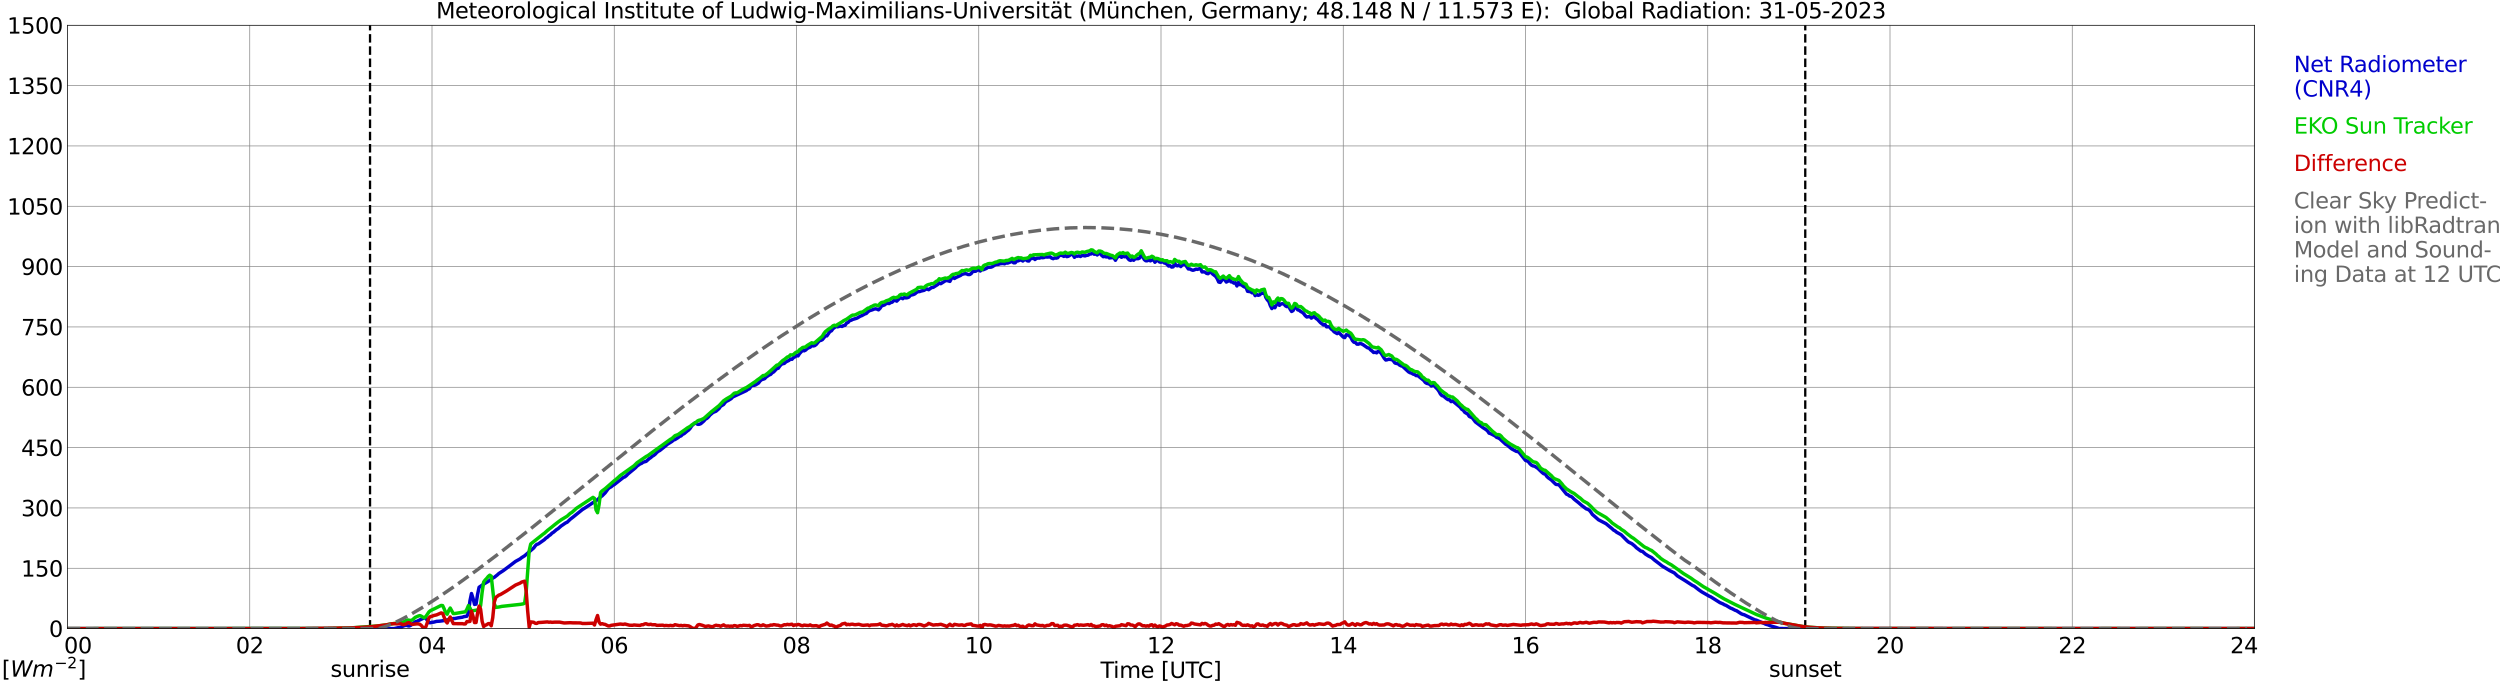 <?xml version="1.0" encoding="utf-8" standalone="no"?>
<!DOCTYPE svg PUBLIC "-//W3C//DTD SVG 1.1//EN"
  "http://www.w3.org/Graphics/SVG/1.1/DTD/svg11.dtd">
<svg xmlns:xlink="http://www.w3.org/1999/xlink" width="1085.4pt" height="296.64pt" viewBox="0 0 1085.4 296.64" xmlns="http://www.w3.org/2000/svg" version="1.1">
 <defs>
  <style type="text/css">*{stroke-linejoin: round; stroke-linecap: butt}</style>
 </defs>
 <g id="figure_1">
  <g id="patch_1">
   <path d="M 0 296.64 
L 1085.4 296.64 
L 1085.4 0 
L 0 0 
z
" style="fill: #ffffff"/>
  </g>
  <g id="axes_1">
   <g id="patch_2">
    <path d="M 29.306 272.909 
L 978.814 272.909 
L 978.814 10.976 
L 29.306 10.976 
z
" style="fill: #ffffff"/>
   </g>
   <g id="patch_3">
    <path d="M 978.814 272.909 
L 978.814 272.909 
L 978.814 10.976 
L 978.814 10.976 
z
" clip-path="url(#p65f86c0bc6)" style="fill: #d3d3d3; opacity: 0.25; stroke: #d3d3d3; stroke-linejoin: miter"/>
   </g>
   <g id="matplotlib.axis_1">
    <g id="xtick_1">
     <g id="line2d_1">
      <path d="M 29.306 272.909 
L 29.306 10.976 
" clip-path="url(#p65f86c0bc6)" style="fill: none; stroke: #808080; stroke-width: 0.3; stroke-linecap: square"/>
     </g>
     <g id="line2d_2"/>
     <g id="text_1">
      <!--    00 -->
      <g transform="translate(18.733 283.627) scale(0.095 -0.095)">
       <defs>
        <path id="DejaVuSans-20" transform="scale(0.016)"/>
        <path id="DejaVuSans-30" d="M 2034 4250 
Q 1547 4250 1301 3770 
Q 1056 3291 1056 2328 
Q 1056 1369 1301 889 
Q 1547 409 2034 409 
Q 2525 409 2770 889 
Q 3016 1369 3016 2328 
Q 3016 3291 2770 3770 
Q 2525 4250 2034 4250 
z
M 2034 4750 
Q 2819 4750 3233 4129 
Q 3647 3509 3647 2328 
Q 3647 1150 3233 529 
Q 2819 -91 2034 -91 
Q 1250 -91 836 529 
Q 422 1150 422 2328 
Q 422 3509 836 4129 
Q 1250 4750 2034 4750 
z
" transform="scale(0.016)"/>
       </defs>
       <use xlink:href="#DejaVuSans-20"/>
       <use xlink:href="#DejaVuSans-20" transform="translate(31.787 0)"/>
       <use xlink:href="#DejaVuSans-20" transform="translate(63.574 0)"/>
       <use xlink:href="#DejaVuSans-30" transform="translate(95.361 0)"/>
       <use xlink:href="#DejaVuSans-30" transform="translate(158.984 0)"/>
      </g>
     </g>
    </g>
    <g id="xtick_2">
     <g id="line2d_3">
      <path d="M 108.431 272.909 
L 108.431 10.976 
" clip-path="url(#p65f86c0bc6)" style="fill: none; stroke: #808080; stroke-width: 0.3; stroke-linecap: square"/>
     </g>
     <g id="line2d_4"/>
     <g id="text_2">
      <!-- 02 -->
      <g transform="translate(102.387 283.627) scale(0.095 -0.095)">
       <defs>
        <path id="DejaVuSans-32" d="M 1228 531 
L 3431 531 
L 3431 0 
L 469 0 
L 469 531 
Q 828 903 1448 1529 
Q 2069 2156 2228 2338 
Q 2531 2678 2651 2914 
Q 2772 3150 2772 3378 
Q 2772 3750 2511 3984 
Q 2250 4219 1831 4219 
Q 1534 4219 1204 4116 
Q 875 4013 500 3803 
L 500 4441 
Q 881 4594 1212 4672 
Q 1544 4750 1819 4750 
Q 2544 4750 2975 4387 
Q 3406 4025 3406 3419 
Q 3406 3131 3298 2873 
Q 3191 2616 2906 2266 
Q 2828 2175 2409 1742 
Q 1991 1309 1228 531 
z
" transform="scale(0.016)"/>
       </defs>
       <use xlink:href="#DejaVuSans-30"/>
       <use xlink:href="#DejaVuSans-32" transform="translate(63.623 0)"/>
      </g>
     </g>
    </g>
    <g id="xtick_3">
     <g id="line2d_5">
      <path d="M 187.557 272.909 
L 187.557 10.976 
" clip-path="url(#p65f86c0bc6)" style="fill: none; stroke: #808080; stroke-width: 0.3; stroke-linecap: square"/>
     </g>
     <g id="line2d_6"/>
     <g id="text_3">
      <!-- 04 -->
      <g transform="translate(181.513 283.627) scale(0.095 -0.095)">
       <defs>
        <path id="DejaVuSans-34" d="M 2419 4116 
L 825 1625 
L 2419 1625 
L 2419 4116 
z
M 2253 4666 
L 3047 4666 
L 3047 1625 
L 3713 1625 
L 3713 1100 
L 3047 1100 
L 3047 0 
L 2419 0 
L 2419 1100 
L 313 1100 
L 313 1709 
L 2253 4666 
z
" transform="scale(0.016)"/>
       </defs>
       <use xlink:href="#DejaVuSans-30"/>
       <use xlink:href="#DejaVuSans-34" transform="translate(63.623 0)"/>
      </g>
     </g>
    </g>
    <g id="xtick_4">
     <g id="line2d_7">
      <path d="M 266.683 272.909 
L 266.683 10.976 
" clip-path="url(#p65f86c0bc6)" style="fill: none; stroke: #808080; stroke-width: 0.3; stroke-linecap: square"/>
     </g>
     <g id="line2d_8"/>
     <g id="text_4">
      <!-- 06 -->
      <g transform="translate(260.638 283.627) scale(0.095 -0.095)">
       <defs>
        <path id="DejaVuSans-36" d="M 2113 2584 
Q 1688 2584 1439 2293 
Q 1191 2003 1191 1497 
Q 1191 994 1439 701 
Q 1688 409 2113 409 
Q 2538 409 2786 701 
Q 3034 994 3034 1497 
Q 3034 2003 2786 2293 
Q 2538 2584 2113 2584 
z
M 3366 4563 
L 3366 3988 
Q 3128 4100 2886 4159 
Q 2644 4219 2406 4219 
Q 1781 4219 1451 3797 
Q 1122 3375 1075 2522 
Q 1259 2794 1537 2939 
Q 1816 3084 2150 3084 
Q 2853 3084 3261 2657 
Q 3669 2231 3669 1497 
Q 3669 778 3244 343 
Q 2819 -91 2113 -91 
Q 1303 -91 875 529 
Q 447 1150 447 2328 
Q 447 3434 972 4092 
Q 1497 4750 2381 4750 
Q 2619 4750 2861 4703 
Q 3103 4656 3366 4563 
z
" transform="scale(0.016)"/>
       </defs>
       <use xlink:href="#DejaVuSans-30"/>
       <use xlink:href="#DejaVuSans-36" transform="translate(63.623 0)"/>
      </g>
     </g>
    </g>
    <g id="xtick_5">
     <g id="line2d_9">
      <path d="M 345.808 272.909 
L 345.808 10.976 
" clip-path="url(#p65f86c0bc6)" style="fill: none; stroke: #808080; stroke-width: 0.3; stroke-linecap: square"/>
     </g>
     <g id="line2d_10"/>
     <g id="text_5">
      <!-- 08 -->
      <g transform="translate(339.764 283.627) scale(0.095 -0.095)">
       <defs>
        <path id="DejaVuSans-38" d="M 2034 2216 
Q 1584 2216 1326 1975 
Q 1069 1734 1069 1313 
Q 1069 891 1326 650 
Q 1584 409 2034 409 
Q 2484 409 2743 651 
Q 3003 894 3003 1313 
Q 3003 1734 2745 1975 
Q 2488 2216 2034 2216 
z
M 1403 2484 
Q 997 2584 770 2862 
Q 544 3141 544 3541 
Q 544 4100 942 4425 
Q 1341 4750 2034 4750 
Q 2731 4750 3128 4425 
Q 3525 4100 3525 3541 
Q 3525 3141 3298 2862 
Q 3072 2584 2669 2484 
Q 3125 2378 3379 2068 
Q 3634 1759 3634 1313 
Q 3634 634 3220 271 
Q 2806 -91 2034 -91 
Q 1263 -91 848 271 
Q 434 634 434 1313 
Q 434 1759 690 2068 
Q 947 2378 1403 2484 
z
M 1172 3481 
Q 1172 3119 1398 2916 
Q 1625 2713 2034 2713 
Q 2441 2713 2670 2916 
Q 2900 3119 2900 3481 
Q 2900 3844 2670 4047 
Q 2441 4250 2034 4250 
Q 1625 4250 1398 4047 
Q 1172 3844 1172 3481 
z
" transform="scale(0.016)"/>
       </defs>
       <use xlink:href="#DejaVuSans-30"/>
       <use xlink:href="#DejaVuSans-38" transform="translate(63.623 0)"/>
      </g>
     </g>
    </g>
    <g id="xtick_6">
     <g id="line2d_11">
      <path d="M 424.934 272.909 
L 424.934 10.976 
" clip-path="url(#p65f86c0bc6)" style="fill: none; stroke: #808080; stroke-width: 0.3; stroke-linecap: square"/>
     </g>
     <g id="line2d_12"/>
     <g id="text_6">
      <!-- 10 -->
      <g transform="translate(418.89 283.627) scale(0.095 -0.095)">
       <defs>
        <path id="DejaVuSans-31" d="M 794 531 
L 1825 531 
L 1825 4091 
L 703 3866 
L 703 4441 
L 1819 4666 
L 2450 4666 
L 2450 531 
L 3481 531 
L 3481 0 
L 794 0 
L 794 531 
z
" transform="scale(0.016)"/>
       </defs>
       <use xlink:href="#DejaVuSans-31"/>
       <use xlink:href="#DejaVuSans-30" transform="translate(63.623 0)"/>
      </g>
     </g>
    </g>
    <g id="xtick_7">
     <g id="line2d_13">
      <path d="M 504.06 272.909 
L 504.06 10.976 
" clip-path="url(#p65f86c0bc6)" style="fill: none; stroke: #808080; stroke-width: 0.3; stroke-linecap: square"/>
     </g>
     <g id="line2d_14"/>
     <g id="text_7">
      <!-- 12 -->
      <g transform="translate(498.015 283.627) scale(0.095 -0.095)">
       <use xlink:href="#DejaVuSans-31"/>
       <use xlink:href="#DejaVuSans-32" transform="translate(63.623 0)"/>
      </g>
     </g>
    </g>
    <g id="xtick_8">
     <g id="line2d_15">
      <path d="M 583.185 272.909 
L 583.185 10.976 
" clip-path="url(#p65f86c0bc6)" style="fill: none; stroke: #808080; stroke-width: 0.3; stroke-linecap: square"/>
     </g>
     <g id="line2d_16"/>
     <g id="text_8">
      <!-- 14 -->
      <g transform="translate(577.141 283.627) scale(0.095 -0.095)">
       <use xlink:href="#DejaVuSans-31"/>
       <use xlink:href="#DejaVuSans-34" transform="translate(63.623 0)"/>
      </g>
     </g>
    </g>
    <g id="xtick_9">
     <g id="line2d_17">
      <path d="M 662.311 272.909 
L 662.311 10.976 
" clip-path="url(#p65f86c0bc6)" style="fill: none; stroke: #808080; stroke-width: 0.3; stroke-linecap: square"/>
     </g>
     <g id="line2d_18"/>
     <g id="text_9">
      <!-- 16 -->
      <g transform="translate(656.267 283.627) scale(0.095 -0.095)">
       <use xlink:href="#DejaVuSans-31"/>
       <use xlink:href="#DejaVuSans-36" transform="translate(63.623 0)"/>
      </g>
     </g>
    </g>
    <g id="xtick_10">
     <g id="line2d_19">
      <path d="M 741.437 272.909 
L 741.437 10.976 
" clip-path="url(#p65f86c0bc6)" style="fill: none; stroke: #808080; stroke-width: 0.3; stroke-linecap: square"/>
     </g>
     <g id="line2d_20"/>
     <g id="text_10">
      <!-- 18 -->
      <g transform="translate(735.392 283.627) scale(0.095 -0.095)">
       <use xlink:href="#DejaVuSans-31"/>
       <use xlink:href="#DejaVuSans-38" transform="translate(63.623 0)"/>
      </g>
     </g>
    </g>
    <g id="xtick_11">
     <g id="line2d_21">
      <path d="M 820.562 272.909 
L 820.562 10.976 
" clip-path="url(#p65f86c0bc6)" style="fill: none; stroke: #808080; stroke-width: 0.3; stroke-linecap: square"/>
     </g>
     <g id="line2d_22"/>
     <g id="text_11">
      <!-- 20 -->
      <g transform="translate(814.518 283.627) scale(0.095 -0.095)">
       <use xlink:href="#DejaVuSans-32"/>
       <use xlink:href="#DejaVuSans-30" transform="translate(63.623 0)"/>
      </g>
     </g>
    </g>
    <g id="xtick_12">
     <g id="line2d_23">
      <path d="M 899.688 272.909 
L 899.688 10.976 
" clip-path="url(#p65f86c0bc6)" style="fill: none; stroke: #808080; stroke-width: 0.3; stroke-linecap: square"/>
     </g>
     <g id="line2d_24"/>
     <g id="text_12">
      <!-- 22 -->
      <g transform="translate(893.644 283.627) scale(0.095 -0.095)">
       <use xlink:href="#DejaVuSans-32"/>
       <use xlink:href="#DejaVuSans-32" transform="translate(63.623 0)"/>
      </g>
     </g>
    </g>
    <g id="xtick_13">
     <g id="line2d_25">
      <path d="M 978.814 272.909 
L 978.814 10.976 
" clip-path="url(#p65f86c0bc6)" style="fill: none; stroke: #808080; stroke-width: 0.3; stroke-linecap: square"/>
     </g>
     <g id="line2d_26"/>
     <g id="text_13">
      <!-- 24    -->
      <g transform="translate(968.241 283.627) scale(0.095 -0.095)">
       <use xlink:href="#DejaVuSans-32"/>
       <use xlink:href="#DejaVuSans-34" transform="translate(63.623 0)"/>
       <use xlink:href="#DejaVuSans-20" transform="translate(127.246 0)"/>
       <use xlink:href="#DejaVuSans-20" transform="translate(159.033 0)"/>
       <use xlink:href="#DejaVuSans-20" transform="translate(190.82 0)"/>
      </g>
     </g>
    </g>
    <g id="text_14">
     <!-- Time [UTC] -->
     <g transform="translate(477.806 294.322) scale(0.095 -0.095)">
      <defs>
       <path id="DejaVuSans-54" d="M -19 4666 
L 3928 4666 
L 3928 4134 
L 2272 4134 
L 2272 0 
L 1638 0 
L 1638 4134 
L -19 4134 
L -19 4666 
z
" transform="scale(0.016)"/>
       <path id="DejaVuSans-69" d="M 603 3500 
L 1178 3500 
L 1178 0 
L 603 0 
L 603 3500 
z
M 603 4863 
L 1178 4863 
L 1178 4134 
L 603 4134 
L 603 4863 
z
" transform="scale(0.016)"/>
       <path id="DejaVuSans-6d" d="M 3328 2828 
Q 3544 3216 3844 3400 
Q 4144 3584 4550 3584 
Q 5097 3584 5394 3201 
Q 5691 2819 5691 2113 
L 5691 0 
L 5113 0 
L 5113 2094 
Q 5113 2597 4934 2840 
Q 4756 3084 4391 3084 
Q 3944 3084 3684 2787 
Q 3425 2491 3425 1978 
L 3425 0 
L 2847 0 
L 2847 2094 
Q 2847 2600 2669 2842 
Q 2491 3084 2119 3084 
Q 1678 3084 1418 2786 
Q 1159 2488 1159 1978 
L 1159 0 
L 581 0 
L 581 3500 
L 1159 3500 
L 1159 2956 
Q 1356 3278 1631 3431 
Q 1906 3584 2284 3584 
Q 2666 3584 2933 3390 
Q 3200 3197 3328 2828 
z
" transform="scale(0.016)"/>
       <path id="DejaVuSans-65" d="M 3597 1894 
L 3597 1613 
L 953 1613 
Q 991 1019 1311 708 
Q 1631 397 2203 397 
Q 2534 397 2845 478 
Q 3156 559 3463 722 
L 3463 178 
Q 3153 47 2828 -22 
Q 2503 -91 2169 -91 
Q 1331 -91 842 396 
Q 353 884 353 1716 
Q 353 2575 817 3079 
Q 1281 3584 2069 3584 
Q 2775 3584 3186 3129 
Q 3597 2675 3597 1894 
z
M 3022 2063 
Q 3016 2534 2758 2815 
Q 2500 3097 2075 3097 
Q 1594 3097 1305 2825 
Q 1016 2553 972 2059 
L 3022 2063 
z
" transform="scale(0.016)"/>
       <path id="DejaVuSans-5b" d="M 550 4863 
L 1875 4863 
L 1875 4416 
L 1125 4416 
L 1125 -397 
L 1875 -397 
L 1875 -844 
L 550 -844 
L 550 4863 
z
" transform="scale(0.016)"/>
       <path id="DejaVuSans-55" d="M 556 4666 
L 1191 4666 
L 1191 1831 
Q 1191 1081 1462 751 
Q 1734 422 2344 422 
Q 2950 422 3222 751 
Q 3494 1081 3494 1831 
L 3494 4666 
L 4128 4666 
L 4128 1753 
Q 4128 841 3676 375 
Q 3225 -91 2344 -91 
Q 1459 -91 1007 375 
Q 556 841 556 1753 
L 556 4666 
z
" transform="scale(0.016)"/>
       <path id="DejaVuSans-43" d="M 4122 4306 
L 4122 3641 
Q 3803 3938 3442 4084 
Q 3081 4231 2675 4231 
Q 1875 4231 1450 3742 
Q 1025 3253 1025 2328 
Q 1025 1406 1450 917 
Q 1875 428 2675 428 
Q 3081 428 3442 575 
Q 3803 722 4122 1019 
L 4122 359 
Q 3791 134 3420 21 
Q 3050 -91 2638 -91 
Q 1578 -91 968 557 
Q 359 1206 359 2328 
Q 359 3453 968 4101 
Q 1578 4750 2638 4750 
Q 3056 4750 3426 4639 
Q 3797 4528 4122 4306 
z
" transform="scale(0.016)"/>
       <path id="DejaVuSans-5d" d="M 1947 4863 
L 1947 -844 
L 622 -844 
L 622 -397 
L 1369 -397 
L 1369 4416 
L 622 4416 
L 622 4863 
L 1947 4863 
z
" transform="scale(0.016)"/>
      </defs>
      <use xlink:href="#DejaVuSans-54"/>
      <use xlink:href="#DejaVuSans-69" transform="translate(57.959 0)"/>
      <use xlink:href="#DejaVuSans-6d" transform="translate(85.742 0)"/>
      <use xlink:href="#DejaVuSans-65" transform="translate(183.154 0)"/>
      <use xlink:href="#DejaVuSans-20" transform="translate(244.678 0)"/>
      <use xlink:href="#DejaVuSans-5b" transform="translate(276.465 0)"/>
      <use xlink:href="#DejaVuSans-55" transform="translate(315.479 0)"/>
      <use xlink:href="#DejaVuSans-54" transform="translate(388.672 0)"/>
      <use xlink:href="#DejaVuSans-43" transform="translate(443.881 0)"/>
      <use xlink:href="#DejaVuSans-5d" transform="translate(513.705 0)"/>
     </g>
    </g>
   </g>
   <g id="matplotlib.axis_2">
    <g id="ytick_1">
     <g id="line2d_27">
      <path d="M 29.306 272.909 
L 978.814 272.909 
" clip-path="url(#p65f86c0bc6)" style="fill: none; stroke: #808080; stroke-width: 0.3; stroke-linecap: square"/>
     </g>
     <g id="line2d_28"/>
     <g id="text_15">
      <!-- 0 -->
      <g transform="translate(21.261 276.518) scale(0.095 -0.095)">
       <use xlink:href="#DejaVuSans-30"/>
      </g>
     </g>
    </g>
    <g id="ytick_2">
     <g id="line2d_29">
      <path d="M 29.306 246.715 
L 978.814 246.715 
" clip-path="url(#p65f86c0bc6)" style="fill: none; stroke: #808080; stroke-width: 0.3; stroke-linecap: square"/>
     </g>
     <g id="line2d_30"/>
     <g id="text_16">
      <!-- 150 -->
      <g transform="translate(9.173 250.325) scale(0.095 -0.095)">
       <defs>
        <path id="DejaVuSans-35" d="M 691 4666 
L 3169 4666 
L 3169 4134 
L 1269 4134 
L 1269 2991 
Q 1406 3038 1543 3061 
Q 1681 3084 1819 3084 
Q 2600 3084 3056 2656 
Q 3513 2228 3513 1497 
Q 3513 744 3044 326 
Q 2575 -91 1722 -91 
Q 1428 -91 1123 -41 
Q 819 9 494 109 
L 494 744 
Q 775 591 1075 516 
Q 1375 441 1709 441 
Q 2250 441 2565 725 
Q 2881 1009 2881 1497 
Q 2881 1984 2565 2268 
Q 2250 2553 1709 2553 
Q 1456 2553 1204 2497 
Q 953 2441 691 2322 
L 691 4666 
z
" transform="scale(0.016)"/>
       </defs>
       <use xlink:href="#DejaVuSans-31"/>
       <use xlink:href="#DejaVuSans-35" transform="translate(63.623 0)"/>
       <use xlink:href="#DejaVuSans-30" transform="translate(127.246 0)"/>
      </g>
     </g>
    </g>
    <g id="ytick_3">
     <g id="line2d_31">
      <path d="M 29.306 220.522 
L 978.814 220.522 
" clip-path="url(#p65f86c0bc6)" style="fill: none; stroke: #808080; stroke-width: 0.3; stroke-linecap: square"/>
     </g>
     <g id="line2d_32"/>
     <g id="text_17">
      <!-- 300 -->
      <g transform="translate(9.173 224.131) scale(0.095 -0.095)">
       <defs>
        <path id="DejaVuSans-33" d="M 2597 2516 
Q 3050 2419 3304 2112 
Q 3559 1806 3559 1356 
Q 3559 666 3084 287 
Q 2609 -91 1734 -91 
Q 1441 -91 1130 -33 
Q 819 25 488 141 
L 488 750 
Q 750 597 1062 519 
Q 1375 441 1716 441 
Q 2309 441 2620 675 
Q 2931 909 2931 1356 
Q 2931 1769 2642 2001 
Q 2353 2234 1838 2234 
L 1294 2234 
L 1294 2753 
L 1863 2753 
Q 2328 2753 2575 2939 
Q 2822 3125 2822 3475 
Q 2822 3834 2567 4026 
Q 2313 4219 1838 4219 
Q 1578 4219 1281 4162 
Q 984 4106 628 3988 
L 628 4550 
Q 988 4650 1302 4700 
Q 1616 4750 1894 4750 
Q 2613 4750 3031 4423 
Q 3450 4097 3450 3541 
Q 3450 3153 3228 2886 
Q 3006 2619 2597 2516 
z
" transform="scale(0.016)"/>
       </defs>
       <use xlink:href="#DejaVuSans-33"/>
       <use xlink:href="#DejaVuSans-30" transform="translate(63.623 0)"/>
       <use xlink:href="#DejaVuSans-30" transform="translate(127.246 0)"/>
      </g>
     </g>
    </g>
    <g id="ytick_4">
     <g id="line2d_33">
      <path d="M 29.306 194.329 
L 978.814 194.329 
" clip-path="url(#p65f86c0bc6)" style="fill: none; stroke: #808080; stroke-width: 0.3; stroke-linecap: square"/>
     </g>
     <g id="line2d_34"/>
     <g id="text_18">
      <!-- 450 -->
      <g transform="translate(9.173 197.938) scale(0.095 -0.095)">
       <use xlink:href="#DejaVuSans-34"/>
       <use xlink:href="#DejaVuSans-35" transform="translate(63.623 0)"/>
       <use xlink:href="#DejaVuSans-30" transform="translate(127.246 0)"/>
      </g>
     </g>
    </g>
    <g id="ytick_5">
     <g id="line2d_35">
      <path d="M 29.306 168.136 
L 978.814 168.136 
" clip-path="url(#p65f86c0bc6)" style="fill: none; stroke: #808080; stroke-width: 0.3; stroke-linecap: square"/>
     </g>
     <g id="line2d_36"/>
     <g id="text_19">
      <!-- 600 -->
      <g transform="translate(9.173 171.745) scale(0.095 -0.095)">
       <use xlink:href="#DejaVuSans-36"/>
       <use xlink:href="#DejaVuSans-30" transform="translate(63.623 0)"/>
       <use xlink:href="#DejaVuSans-30" transform="translate(127.246 0)"/>
      </g>
     </g>
    </g>
    <g id="ytick_6">
     <g id="line2d_37">
      <path d="M 29.306 141.942 
L 978.814 141.942 
" clip-path="url(#p65f86c0bc6)" style="fill: none; stroke: #808080; stroke-width: 0.3; stroke-linecap: square"/>
     </g>
     <g id="line2d_38"/>
     <g id="text_20">
      <!-- 750 -->
      <g transform="translate(9.173 145.551) scale(0.095 -0.095)">
       <defs>
        <path id="DejaVuSans-37" d="M 525 4666 
L 3525 4666 
L 3525 4397 
L 1831 0 
L 1172 0 
L 2766 4134 
L 525 4134 
L 525 4666 
z
" transform="scale(0.016)"/>
       </defs>
       <use xlink:href="#DejaVuSans-37"/>
       <use xlink:href="#DejaVuSans-35" transform="translate(63.623 0)"/>
       <use xlink:href="#DejaVuSans-30" transform="translate(127.246 0)"/>
      </g>
     </g>
    </g>
    <g id="ytick_7">
     <g id="line2d_39">
      <path d="M 29.306 115.749 
L 978.814 115.749 
" clip-path="url(#p65f86c0bc6)" style="fill: none; stroke: #808080; stroke-width: 0.3; stroke-linecap: square"/>
     </g>
     <g id="line2d_40"/>
     <g id="text_21">
      <!-- 900 -->
      <g transform="translate(9.173 119.358) scale(0.095 -0.095)">
       <defs>
        <path id="DejaVuSans-39" d="M 703 97 
L 703 672 
Q 941 559 1184 500 
Q 1428 441 1663 441 
Q 2288 441 2617 861 
Q 2947 1281 2994 2138 
Q 2813 1869 2534 1725 
Q 2256 1581 1919 1581 
Q 1219 1581 811 2004 
Q 403 2428 403 3163 
Q 403 3881 828 4315 
Q 1253 4750 1959 4750 
Q 2769 4750 3195 4129 
Q 3622 3509 3622 2328 
Q 3622 1225 3098 567 
Q 2575 -91 1691 -91 
Q 1453 -91 1209 -44 
Q 966 3 703 97 
z
M 1959 2075 
Q 2384 2075 2632 2365 
Q 2881 2656 2881 3163 
Q 2881 3666 2632 3958 
Q 2384 4250 1959 4250 
Q 1534 4250 1286 3958 
Q 1038 3666 1038 3163 
Q 1038 2656 1286 2365 
Q 1534 2075 1959 2075 
z
" transform="scale(0.016)"/>
       </defs>
       <use xlink:href="#DejaVuSans-39"/>
       <use xlink:href="#DejaVuSans-30" transform="translate(63.623 0)"/>
       <use xlink:href="#DejaVuSans-30" transform="translate(127.246 0)"/>
      </g>
     </g>
    </g>
    <g id="ytick_8">
     <g id="line2d_41">
      <path d="M 29.306 89.556 
L 978.814 89.556 
" clip-path="url(#p65f86c0bc6)" style="fill: none; stroke: #808080; stroke-width: 0.3; stroke-linecap: square"/>
     </g>
     <g id="line2d_42"/>
     <g id="text_22">
      <!-- 1050 -->
      <g transform="translate(3.128 93.165) scale(0.095 -0.095)">
       <use xlink:href="#DejaVuSans-31"/>
       <use xlink:href="#DejaVuSans-30" transform="translate(63.623 0)"/>
       <use xlink:href="#DejaVuSans-35" transform="translate(127.246 0)"/>
       <use xlink:href="#DejaVuSans-30" transform="translate(190.869 0)"/>
      </g>
     </g>
    </g>
    <g id="ytick_9">
     <g id="line2d_43">
      <path d="M 29.306 63.362 
L 978.814 63.362 
" clip-path="url(#p65f86c0bc6)" style="fill: none; stroke: #808080; stroke-width: 0.3; stroke-linecap: square"/>
     </g>
     <g id="line2d_44"/>
     <g id="text_23">
      <!-- 1200 -->
      <g transform="translate(3.128 66.972) scale(0.095 -0.095)">
       <use xlink:href="#DejaVuSans-31"/>
       <use xlink:href="#DejaVuSans-32" transform="translate(63.623 0)"/>
       <use xlink:href="#DejaVuSans-30" transform="translate(127.246 0)"/>
       <use xlink:href="#DejaVuSans-30" transform="translate(190.869 0)"/>
      </g>
     </g>
    </g>
    <g id="ytick_10">
     <g id="line2d_45">
      <path d="M 29.306 37.169 
L 978.814 37.169 
" clip-path="url(#p65f86c0bc6)" style="fill: none; stroke: #808080; stroke-width: 0.3; stroke-linecap: square"/>
     </g>
     <g id="line2d_46"/>
     <g id="text_24">
      <!-- 1350 -->
      <g transform="translate(3.128 40.778) scale(0.095 -0.095)">
       <use xlink:href="#DejaVuSans-31"/>
       <use xlink:href="#DejaVuSans-33" transform="translate(63.623 0)"/>
       <use xlink:href="#DejaVuSans-35" transform="translate(127.246 0)"/>
       <use xlink:href="#DejaVuSans-30" transform="translate(190.869 0)"/>
      </g>
     </g>
    </g>
    <g id="ytick_11">
     <g id="line2d_47">
      <path d="M 29.306 10.976 
L 978.814 10.976 
" clip-path="url(#p65f86c0bc6)" style="fill: none; stroke: #808080; stroke-width: 0.3; stroke-linecap: square"/>
     </g>
     <g id="line2d_48"/>
     <g id="text_25">
      <!-- 1500 -->
      <g transform="translate(3.128 14.585) scale(0.095 -0.095)">
       <use xlink:href="#DejaVuSans-31"/>
       <use xlink:href="#DejaVuSans-35" transform="translate(63.623 0)"/>
       <use xlink:href="#DejaVuSans-30" transform="translate(127.246 0)"/>
       <use xlink:href="#DejaVuSans-30" transform="translate(190.869 0)"/>
      </g>
     </g>
    </g>
   </g>
   <g id="line2d_49">
    <path d="M 160.654 272.909 
L 160.654 10.976 
" clip-path="url(#p65f86c0bc6)" style="fill: none; stroke-dasharray: 3.7,1.6; stroke-dashoffset: 0; stroke: #000000"/>
   </g>
   <g id="line2d_50">
    <path d="M 783.769 272.909 
L 783.769 10.976 
" clip-path="url(#p65f86c0bc6)" style="fill: none; stroke-dasharray: 3.7,1.6; stroke-dashoffset: 0; stroke: #000000"/>
   </g>
   <g id="line2d_51">
    <path d="M 29.306 272.909 
L 171.073 272.909 
L 174.37 272.193 
L 175.029 271.816 
L 176.348 271.437 
L 177.007 271.679 
L 177.666 271.788 
L 178.326 271.477 
L 180.304 269.938 
L 180.963 269.776 
L 183.601 268.507 
L 184.26 268.128 
L 184.92 268.479 
L 186.238 270.344 
L 186.898 270.344 
L 187.557 270.167 
L 188.216 270.127 
L 189.535 269.776 
L 190.854 269.694 
L 192.173 269.519 
L 194.151 269.114 
L 195.47 269.02 
L 196.129 268.695 
L 196.788 268.547 
L 197.448 268.547 
L 198.767 268.264 
L 200.745 267.965 
L 201.404 267.723 
L 202.723 267.534 
L 203.382 265.927 
L 204.042 260.849 
L 204.701 257.689 
L 205.36 259.741 
L 206.02 262.416 
L 206.679 262.28 
L 207.339 258.108 
L 207.998 254.973 
L 209.976 253.596 
L 211.954 252.434 
L 213.932 250.976 
L 214.592 250.651 
L 215.91 249.612 
L 216.57 249.005 
L 218.548 247.721 
L 220.526 246.249 
L 223.823 243.738 
L 225.801 242.657 
L 226.461 242.118 
L 227.779 241.293 
L 231.736 237.876 
L 232.395 236.972 
L 233.054 236.336 
L 233.714 236.161 
L 236.351 234.298 
L 237.011 233.636 
L 237.67 233.217 
L 238.329 232.596 
L 238.989 232.164 
L 239.648 231.474 
L 240.308 231.069 
L 241.626 229.936 
L 242.286 229.531 
L 243.604 228.368 
L 245.583 227.018 
L 246.242 226.735 
L 247.561 225.452 
L 248.88 224.439 
L 250.858 222.832 
L 252.836 221.238 
L 254.155 220.414 
L 259.43 216.93 
L 260.748 215.741 
L 261.408 215.296 
L 262.726 213.986 
L 264.045 212.189 
L 264.705 211.676 
L 265.364 211.339 
L 266.023 210.757 
L 266.683 210.406 
L 268.002 209.367 
L 270.639 207.288 
L 271.298 207.031 
L 271.958 206.504 
L 272.617 205.802 
L 275.914 203.074 
L 276.573 202.358 
L 277.892 201.426 
L 278.552 201.169 
L 279.211 200.669 
L 280.53 200.304 
L 281.849 199.117 
L 282.508 198.684 
L 283.167 198.09 
L 283.827 197.711 
L 284.486 197.186 
L 285.145 196.456 
L 285.805 195.928 
L 286.464 195.591 
L 289.102 193.471 
L 289.761 192.878 
L 291.739 191.648 
L 292.399 191.055 
L 293.058 190.838 
L 294.377 190.014 
L 295.036 189.487 
L 295.696 189.244 
L 296.355 188.568 
L 297.014 188.285 
L 298.333 187.164 
L 298.992 186.691 
L 299.652 185.949 
L 300.311 184.91 
L 301.63 183.64 
L 302.289 183.855 
L 302.949 184.248 
L 303.608 184.194 
L 304.267 183.937 
L 305.586 182.788 
L 306.246 181.992 
L 306.905 181.641 
L 307.564 181.033 
L 308.224 180.209 
L 309.543 179.076 
L 310.861 178.534 
L 312.18 177.387 
L 312.839 176.4 
L 314.158 175.618 
L 314.818 174.712 
L 315.477 174.172 
L 316.136 173.889 
L 317.455 173.065 
L 318.114 172.349 
L 324.049 169.581 
L 324.708 169.054 
L 325.368 168.797 
L 326.027 167.73 
L 326.686 167.325 
L 327.346 167.339 
L 328.005 167.123 
L 329.324 166.299 
L 329.983 165.408 
L 330.643 164.84 
L 331.961 164.421 
L 332.621 163.705 
L 333.94 162.801 
L 334.599 162.544 
L 335.258 161.828 
L 335.918 161.463 
L 337.236 160.045 
L 337.896 159.871 
L 338.555 158.912 
L 339.215 158.168 
L 339.874 157.911 
L 340.533 157.777 
L 341.193 157.129 
L 342.512 156.493 
L 343.171 155.874 
L 343.83 156.008 
L 344.49 155.252 
L 345.149 154.927 
L 345.808 154.374 
L 346.468 154.522 
L 347.127 153.509 
L 348.446 152.091 
L 349.105 152.322 
L 349.765 151.997 
L 350.424 151.361 
L 351.083 150.97 
L 351.743 150.754 
L 352.402 150.066 
L 353.062 150.2 
L 353.721 150.052 
L 354.38 149.552 
L 355.699 147.958 
L 356.359 147.783 
L 357.018 147.486 
L 358.337 145.852 
L 358.996 145.826 
L 360.315 143.921 
L 360.974 143.65 
L 361.634 142.705 
L 362.952 141.747 
L 363.612 141.895 
L 364.93 141.558 
L 365.59 141.733 
L 366.249 141.342 
L 366.909 141.247 
L 367.568 140.234 
L 368.227 139.964 
L 368.887 139.194 
L 369.546 139.031 
L 370.206 138.68 
L 371.524 138.303 
L 372.184 138.073 
L 373.502 137.276 
L 374.162 137.034 
L 375.481 136.304 
L 376.14 136.087 
L 376.799 135.385 
L 377.459 134.9 
L 378.777 134.495 
L 379.437 134.21 
L 380.096 134.089 
L 380.756 134.198 
L 381.415 134.521 
L 382.074 133.859 
L 382.734 132.832 
L 384.053 132.375 
L 384.712 131.819 
L 385.371 131.685 
L 386.031 131.793 
L 386.69 131.348 
L 387.349 131.199 
L 388.009 130.51 
L 388.668 130.415 
L 389.328 130.74 
L 390.646 129.417 
L 391.306 129.348 
L 391.965 129.673 
L 392.624 129.16 
L 393.284 129.335 
L 393.943 129.254 
L 394.603 128.984 
L 395.262 128.187 
L 396.581 127.876 
L 397.24 127.566 
L 397.899 126.986 
L 398.559 126.621 
L 399.218 126.607 
L 399.878 126.364 
L 401.196 126.053 
L 401.856 125.634 
L 402.515 125.446 
L 403.175 125.783 
L 404.493 124.824 
L 405.153 124.77 
L 407.131 123.514 
L 407.79 122.812 
L 408.45 123.163 
L 410.428 121.908 
L 411.087 121.759 
L 412.406 122.165 
L 413.065 120.935 
L 413.725 120.368 
L 414.384 120.895 
L 415.043 120.49 
L 417.022 119.584 
L 417.681 119.098 
L 419 118.787 
L 419.659 118.91 
L 420.318 119.206 
L 420.978 119.206 
L 421.637 118.801 
L 422.297 117.869 
L 423.615 117.761 
L 424.275 117.329 
L 424.934 117.073 
L 425.593 117.654 
L 426.253 117.073 
L 426.912 117.099 
L 428.231 116.545 
L 428.89 116.046 
L 430.209 116.006 
L 430.869 115.763 
L 432.187 114.899 
L 433.506 114.762 
L 434.165 114.493 
L 435.484 114.385 
L 436.144 114.534 
L 436.803 114.155 
L 437.462 114.223 
L 438.781 113.709 
L 439.44 113.521 
L 440.1 114.1 
L 440.759 114.088 
L 441.419 113.304 
L 442.078 113.25 
L 442.737 112.967 
L 443.397 112.845 
L 444.056 113.318 
L 444.716 112.765 
L 445.375 112.724 
L 446.034 113.25 
L 446.694 113.318 
L 447.353 112.305 
L 448.012 112.237 
L 448.672 111.914 
L 449.331 112.67 
L 449.991 112.157 
L 450.65 112.049 
L 451.309 112.063 
L 451.969 111.792 
L 452.628 111.886 
L 453.287 111.792 
L 453.947 111.521 
L 454.606 111.616 
L 455.925 111.521 
L 456.584 112.063 
L 457.244 112.305 
L 457.903 111.968 
L 458.563 112.075 
L 459.222 111.886 
L 459.881 110.887 
L 461.2 110.901 
L 461.859 111.319 
L 462.519 111.008 
L 463.178 111.413 
L 463.838 111.265 
L 465.156 110.388 
L 465.816 110.536 
L 466.475 111.712 
L 467.134 111.144 
L 467.794 111.238 
L 468.453 111.076 
L 469.113 111.359 
L 469.772 110.86 
L 471.091 111.116 
L 471.75 110.847 
L 472.409 110.805 
L 473.069 110.28 
L 473.728 110.266 
L 474.388 109.738 
L 475.047 110.374 
L 475.706 110.252 
L 476.366 110.685 
L 477.025 109.995 
L 477.685 110.158 
L 478.344 110.901 
L 479.003 111.455 
L 479.663 111.307 
L 480.322 111.575 
L 480.981 111.401 
L 481.641 111.981 
L 482.96 111.846 
L 483.619 111.914 
L 484.278 112.993 
L 484.938 111.792 
L 485.597 111.347 
L 486.256 111.076 
L 486.916 111.712 
L 487.575 111.224 
L 488.235 111.481 
L 488.894 111.252 
L 490.213 112.805 
L 490.872 113.048 
L 491.532 112.683 
L 492.191 112.993 
L 492.85 112.305 
L 494.169 112.319 
L 494.828 111.981 
L 495.488 110.428 
L 496.147 111.413 
L 496.807 112.711 
L 497.466 113.224 
L 498.125 113.21 
L 498.785 112.831 
L 499.444 113.25 
L 500.763 112.602 
L 501.422 113.858 
L 502.082 113.13 
L 502.741 113.088 
L 503.4 113.737 
L 504.06 113.846 
L 504.719 113.399 
L 505.379 114.114 
L 506.038 114.303 
L 506.697 114.75 
L 507.357 115.492 
L 508.016 115.37 
L 508.675 115.951 
L 509.335 115.857 
L 509.994 114.277 
L 510.654 115.304 
L 511.313 115.412 
L 511.972 114.925 
L 512.632 115.735 
L 513.291 115.047 
L 513.95 114.71 
L 514.61 114.83 
L 515.929 116.762 
L 516.588 116.762 
L 517.247 117.127 
L 517.907 117.355 
L 518.566 117.153 
L 519.226 116.83 
L 519.885 116.95 
L 521.204 116.533 
L 521.863 118.071 
L 522.522 118.005 
L 523.182 118.14 
L 523.841 118.693 
L 524.501 118.828 
L 525.16 118.208 
L 525.819 118.274 
L 526.479 118.964 
L 527.797 119.977 
L 528.457 120.975 
L 529.116 122.447 
L 529.776 122.61 
L 531.094 120.867 
L 531.754 121.489 
L 532.413 122.447 
L 533.073 122.123 
L 533.732 121.124 
L 534.391 122.339 
L 535.051 122.447 
L 535.71 122.921 
L 536.369 122.744 
L 537.029 124.15 
L 537.688 122.542 
L 538.348 123.595 
L 539.007 123.637 
L 539.666 124.216 
L 540.326 124.595 
L 540.985 124.784 
L 541.644 126.472 
L 542.963 126.647 
L 543.623 127.134 
L 544.282 126.823 
L 544.941 128.336 
L 545.601 127.836 
L 546.26 128.213 
L 546.919 128.011 
L 547.579 127.309 
L 548.238 127.337 
L 548.898 126.837 
L 549.557 129.092 
L 550.216 130.173 
L 550.876 130.875 
L 551.535 132.698 
L 552.195 133.967 
L 552.854 133.009 
L 553.513 133.602 
L 554.832 130.929 
L 555.491 132.563 
L 556.151 131.942 
L 556.81 131.861 
L 557.47 132.05 
L 558.129 132.832 
L 558.788 133.143 
L 559.448 132.577 
L 560.107 134.21 
L 560.766 135.223 
L 561.426 134.832 
L 562.085 133.428 
L 562.745 133.388 
L 563.404 134.507 
L 564.063 134.697 
L 564.723 135.251 
L 565.382 135.562 
L 566.042 136.169 
L 566.701 137.06 
L 567.36 137.627 
L 568.679 137.371 
L 569.338 138.113 
L 570.657 137.262 
L 571.317 138.235 
L 571.976 138.64 
L 573.295 140.072 
L 574.613 141.111 
L 575.273 140.882 
L 575.932 141.895 
L 577.251 141.881 
L 577.91 142.8 
L 578.57 143.287 
L 579.229 144.055 
L 580.548 144.839 
L 581.207 144.312 
L 583.185 146.351 
L 583.845 146.568 
L 584.504 145.325 
L 585.164 145.433 
L 585.823 145.772 
L 586.482 146.486 
L 587.142 147.81 
L 587.801 148.567 
L 588.46 148.674 
L 589.12 149.404 
L 589.779 149.43 
L 590.439 149.093 
L 591.098 149.296 
L 591.757 149.634 
L 593.736 151.01 
L 594.395 151.106 
L 595.054 151.889 
L 595.714 152.388 
L 596.373 153.036 
L 597.032 152.929 
L 597.692 153.186 
L 598.351 152.456 
L 599.011 152.781 
L 599.67 153.401 
L 600.989 155.563 
L 601.648 156.305 
L 602.307 156.183 
L 602.967 155.928 
L 603.626 156.076 
L 604.286 156.088 
L 604.945 156.67 
L 605.604 157.588 
L 606.264 157.791 
L 606.923 157.871 
L 607.582 158.467 
L 608.242 158.818 
L 608.901 158.992 
L 611.539 161.451 
L 612.198 161.816 
L 612.858 162.005 
L 613.517 162.424 
L 614.176 162.598 
L 614.836 163.085 
L 615.495 163.031 
L 618.133 165.151 
L 618.792 166.042 
L 619.451 166.447 
L 620.111 166.595 
L 620.77 166.866 
L 621.429 167.568 
L 622.089 167.299 
L 622.748 167.474 
L 623.408 168.298 
L 624.067 168.92 
L 624.726 169.824 
L 625.386 171.066 
L 626.045 171.768 
L 626.705 171.958 
L 628.023 173.079 
L 628.683 173.51 
L 629.342 173.565 
L 630.001 174.361 
L 630.661 174.05 
L 633.958 176.806 
L 634.617 177.698 
L 635.276 178.075 
L 635.936 179.008 
L 637.255 179.79 
L 637.914 180.803 
L 639.233 181.41 
L 640.552 183.181 
L 643.848 185.666 
L 645.167 186.516 
L 645.827 187.07 
L 646.486 188.056 
L 647.145 188.245 
L 649.123 189.272 
L 649.783 189.892 
L 650.442 190.108 
L 651.102 190.473 
L 653.739 192.904 
L 654.399 193.255 
L 655.717 194.39 
L 656.377 194.916 
L 658.355 195.983 
L 659.014 196.01 
L 659.674 196.564 
L 662.311 199.913 
L 662.97 200.076 
L 663.63 200.535 
L 664.289 201.371 
L 664.949 201.979 
L 665.608 202.29 
L 666.267 202.412 
L 667.586 203.263 
L 669.564 205.168 
L 670.224 205.693 
L 670.883 205.788 
L 671.542 206.814 
L 672.202 207.45 
L 673.521 208.367 
L 674.839 209.678 
L 675.499 210.298 
L 676.817 210.46 
L 680.114 214.554 
L 680.774 214.796 
L 681.433 215.364 
L 682.092 215.512 
L 682.752 216.026 
L 683.411 216.714 
L 685.389 218.294 
L 686.708 219.441 
L 688.686 220.927 
L 689.346 221.13 
L 690.005 221.509 
L 690.664 222.305 
L 691.324 223.318 
L 693.302 225.047 
L 693.961 225.64 
L 695.28 226.33 
L 697.258 227.355 
L 699.896 229.531 
L 700.555 230.151 
L 701.215 230.502 
L 701.874 231.069 
L 703.193 231.799 
L 703.852 232.176 
L 706.49 234.852 
L 707.149 235.391 
L 708.468 236.027 
L 709.786 237.106 
L 710.446 237.796 
L 712.424 239.268 
L 713.083 239.388 
L 714.402 240.564 
L 715.721 241.402 
L 717.04 242.064 
L 718.358 243.211 
L 720.337 244.697 
L 721.655 245.75 
L 724.952 247.749 
L 726.93 248.748 
L 728.249 250.018 
L 730.227 251.247 
L 731.546 252.057 
L 734.843 254.191 
L 735.502 254.474 
L 737.48 256.014 
L 738.799 256.945 
L 742.096 258.85 
L 742.756 259.133 
L 746.712 261.632 
L 748.031 262.185 
L 748.69 262.578 
L 749.349 262.821 
L 751.327 264.008 
L 751.987 264.253 
L 753.306 264.941 
L 753.965 265.17 
L 755.943 266.453 
L 756.602 266.738 
L 757.262 266.898 
L 758.581 267.548 
L 761.878 269.1 
L 762.537 269.249 
L 765.174 270.384 
L 765.834 270.613 
L 766.493 270.964 
L 767.812 271.342 
L 768.471 271.653 
L 771.109 272.423 
L 772.428 272.883 
L 775.725 272.909 
L 978.154 272.909 
L 978.154 272.909 
" clip-path="url(#p65f86c0bc6)" style="fill: none; stroke: #0000cc; stroke-width: 1.5; stroke-linecap: square"/>
   </g>
   <g id="line2d_52">
    <path d="M 28.646 272.908 
L 39.197 272.896 
L 49.747 272.889 
L 142.06 272.848 
L 152.61 272.584 
L 163.819 271.77 
L 167.776 271.287 
L 169.754 270.874 
L 173.051 270.436 
L 173.71 270.223 
L 175.029 270.129 
L 176.348 269.372 
L 177.007 269.149 
L 178.326 269.399 
L 178.985 269.16 
L 180.304 268.023 
L 181.623 267.442 
L 182.282 267.265 
L 182.941 267.518 
L 183.601 267.968 
L 184.26 268.227 
L 184.92 267.632 
L 186.238 265.669 
L 186.898 265.115 
L 188.876 264.177 
L 191.513 262.852 
L 192.173 262.922 
L 192.832 264.31 
L 193.492 266.004 
L 194.151 266.669 
L 194.81 265.077 
L 195.47 263.981 
L 196.788 266.386 
L 197.448 266.371 
L 201.404 265.717 
L 202.063 265.614 
L 202.723 264.48 
L 203.382 262.918 
L 204.042 263.971 
L 204.701 265.257 
L 207.998 264.707 
L 208.657 262.911 
L 209.317 257.192 
L 209.976 252.698 
L 210.635 251.818 
L 211.295 251.139 
L 211.954 250.289 
L 212.614 249.732 
L 213.273 250.143 
L 214.592 262.078 
L 215.251 263.702 
L 216.57 263.543 
L 217.889 263.264 
L 225.801 262.398 
L 227.12 262.182 
L 227.779 261.877 
L 228.439 257.1 
L 229.757 239.062 
L 230.417 236.168 
L 235.692 231.985 
L 236.351 231.519 
L 237.67 230.312 
L 239.648 228.758 
L 240.967 227.678 
L 242.286 226.659 
L 243.604 225.695 
L 246.242 224.104 
L 247.561 222.891 
L 248.22 222.506 
L 249.539 221.363 
L 250.198 220.73 
L 257.451 215.939 
L 258.111 216.382 
L 258.77 221.352 
L 259.43 222.604 
L 260.089 219.127 
L 260.748 213.817 
L 261.408 213.136 
L 262.726 212.173 
L 266.683 208.707 
L 267.342 208.218 
L 269.32 206.44 
L 275.255 202.228 
L 276.573 200.906 
L 280.53 198.188 
L 281.189 197.852 
L 285.805 194.528 
L 287.124 193.596 
L 291.08 190.721 
L 291.739 190.383 
L 293.058 189.15 
L 294.377 188.667 
L 297.674 186.341 
L 298.333 185.844 
L 299.652 185.097 
L 300.311 184.52 
L 302.289 183.263 
L 302.949 182.687 
L 303.608 182.415 
L 304.267 182.282 
L 305.586 181.662 
L 308.883 178.742 
L 312.18 176.107 
L 314.158 174.002 
L 315.477 173.111 
L 317.455 171.975 
L 318.774 170.731 
L 319.433 170.562 
L 320.093 170.536 
L 322.071 169.269 
L 323.39 168.561 
L 324.049 168.284 
L 325.368 167.392 
L 327.346 166.037 
L 328.005 165.616 
L 328.665 165.06 
L 329.983 164.136 
L 331.302 163.038 
L 331.961 163.046 
L 333.28 162.085 
L 335.258 160.343 
L 337.236 158.536 
L 337.896 158.39 
L 339.874 156.483 
L 340.533 156.083 
L 341.852 154.985 
L 342.512 154.806 
L 343.171 154.07 
L 343.83 154.107 
L 344.49 153.926 
L 345.149 153.285 
L 345.808 152.845 
L 346.468 152.707 
L 347.127 151.837 
L 347.787 151.432 
L 348.446 150.874 
L 349.765 150.615 
L 350.424 150.009 
L 352.402 148.812 
L 353.062 149.012 
L 353.721 148.816 
L 357.018 145.984 
L 357.677 144.844 
L 358.337 143.987 
L 359.655 142.936 
L 360.974 142.089 
L 361.634 141.46 
L 362.293 141.191 
L 362.952 141.433 
L 363.612 140.906 
L 365.59 139.731 
L 366.249 139.243 
L 367.568 138.573 
L 369.546 137.142 
L 370.206 136.779 
L 370.865 136.815 
L 371.524 136.596 
L 373.502 135.603 
L 374.162 135.535 
L 374.821 135.236 
L 376.799 133.783 
L 377.459 133.649 
L 378.118 133.172 
L 378.777 132.92 
L 379.437 132.535 
L 380.096 132.387 
L 381.415 132.731 
L 382.074 131.781 
L 382.734 131.338 
L 384.053 131.052 
L 384.712 130.622 
L 386.031 130.191 
L 387.349 129.345 
L 388.009 129.076 
L 388.668 129.296 
L 389.987 128.907 
L 390.646 128.105 
L 391.306 127.767 
L 391.965 127.879 
L 392.624 127.644 
L 393.284 127.915 
L 393.943 127.993 
L 394.603 127.366 
L 397.899 125.637 
L 398.559 124.858 
L 399.878 124.693 
L 401.196 124.907 
L 401.856 124.205 
L 402.515 123.783 
L 403.175 123.523 
L 403.834 123.391 
L 404.493 123.098 
L 405.153 123.252 
L 406.471 122.138 
L 407.131 121.864 
L 407.79 121.009 
L 408.45 121.289 
L 410.428 120.689 
L 411.087 120.855 
L 412.406 120.268 
L 413.065 119.57 
L 413.725 119.106 
L 414.384 119.055 
L 415.043 118.774 
L 415.703 118.697 
L 416.362 118.504 
L 417.681 117.457 
L 418.34 117.567 
L 419.659 117.153 
L 420.318 117.359 
L 420.978 117.254 
L 421.637 116.76 
L 422.297 116.49 
L 422.956 116.46 
L 423.615 116.571 
L 424.934 115.96 
L 425.593 116.295 
L 426.253 117.063 
L 426.912 115.466 
L 427.572 115.051 
L 428.231 114.892 
L 428.89 114.533 
L 429.55 114.412 
L 430.869 114.398 
L 432.187 113.828 
L 432.847 113.738 
L 433.506 113.375 
L 434.165 113.195 
L 435.484 113.323 
L 436.144 113.346 
L 436.803 113.077 
L 437.462 113.085 
L 438.122 112.87 
L 439.44 112.181 
L 440.1 112.692 
L 441.419 112.038 
L 442.078 111.809 
L 442.737 111.978 
L 443.397 111.945 
L 444.056 112.302 
L 445.375 112.158 
L 446.034 112.019 
L 446.694 111.746 
L 447.353 110.881 
L 448.012 111.001 
L 448.672 110.634 
L 452.628 110.49 
L 453.287 110.733 
L 453.947 110.394 
L 455.925 109.926 
L 456.584 109.904 
L 457.244 110.166 
L 457.903 110.662 
L 458.563 110.651 
L 459.222 110.442 
L 459.881 110.039 
L 460.541 109.843 
L 461.2 109.98 
L 461.859 109.88 
L 462.519 109.49 
L 463.178 109.94 
L 463.838 109.999 
L 465.156 109.622 
L 465.816 109.755 
L 466.475 110.245 
L 467.134 109.622 
L 467.794 109.51 
L 469.113 109.781 
L 469.772 109.39 
L 471.091 109.553 
L 471.75 109.223 
L 473.069 108.905 
L 473.728 108.467 
L 474.388 108.573 
L 475.047 109.195 
L 476.366 109.774 
L 477.025 108.983 
L 477.685 109.009 
L 478.344 109.238 
L 479.003 109.752 
L 479.663 110.042 
L 480.322 110.049 
L 482.3 110.828 
L 482.96 110.962 
L 484.278 111.983 
L 484.938 110.703 
L 486.256 109.834 
L 486.916 110.004 
L 487.575 109.649 
L 488.235 110.134 
L 489.553 109.877 
L 490.872 111.502 
L 491.532 111.143 
L 492.191 111.703 
L 492.85 111.521 
L 493.51 110.796 
L 494.169 110.293 
L 494.828 109.962 
L 495.488 108.879 
L 496.807 111.446 
L 497.466 112.182 
L 498.785 111.774 
L 499.444 111.711 
L 500.103 111.246 
L 500.763 111.579 
L 501.422 112.342 
L 502.082 112.162 
L 502.741 112.28 
L 504.06 112.869 
L 504.719 112.768 
L 505.379 113.224 
L 506.697 113.194 
L 507.357 113.892 
L 508.016 113.581 
L 509.335 113.948 
L 509.994 112.639 
L 510.654 113.182 
L 511.313 113.446 
L 511.972 113.453 
L 512.632 114.223 
L 513.291 113.815 
L 514.61 113.527 
L 515.269 114.501 
L 515.929 115.256 
L 516.588 115.11 
L 517.247 114.723 
L 517.907 115.069 
L 518.566 115.157 
L 519.226 114.938 
L 519.885 115.098 
L 520.544 115.109 
L 521.204 114.91 
L 521.863 115.806 
L 522.522 116.013 
L 523.182 115.903 
L 524.501 117.349 
L 525.16 117.072 
L 525.819 117.183 
L 527.138 117.978 
L 527.797 118.013 
L 529.116 120.306 
L 529.776 120.824 
L 531.094 119.86 
L 531.754 120.523 
L 532.413 120.892 
L 533.732 119.668 
L 534.391 120.588 
L 535.71 121.225 
L 537.029 121.435 
L 537.688 120.081 
L 538.348 121.29 
L 539.666 122.841 
L 540.985 123.427 
L 541.644 124.83 
L 543.623 125.915 
L 544.282 126.097 
L 544.941 127.178 
L 545.601 125.869 
L 546.919 126.497 
L 547.579 125.874 
L 548.898 125.558 
L 549.557 127.875 
L 550.216 129.21 
L 550.876 129.123 
L 551.535 130.506 
L 552.195 132.408 
L 552.854 131.054 
L 553.513 131.415 
L 554.173 130.174 
L 554.832 129.394 
L 555.491 130.444 
L 556.151 129.627 
L 556.81 129.742 
L 557.47 130.331 
L 558.129 131.287 
L 558.788 131.702 
L 559.448 131.701 
L 560.107 133.075 
L 560.766 133.801 
L 561.426 133.134 
L 562.085 131.744 
L 562.745 131.994 
L 563.404 132.991 
L 564.063 133.118 
L 564.723 133.091 
L 565.382 133.6 
L 566.701 134.898 
L 567.36 135.143 
L 568.02 135.605 
L 568.679 135.836 
L 569.338 136.514 
L 569.998 135.967 
L 570.657 135.783 
L 571.317 136.476 
L 571.976 136.784 
L 572.635 137.29 
L 573.295 138.101 
L 574.613 139.299 
L 575.273 138.951 
L 575.932 139.585 
L 576.592 139.496 
L 577.251 139.685 
L 577.91 141.193 
L 578.57 142.197 
L 579.229 142.748 
L 579.889 142.999 
L 580.548 143.076 
L 581.207 142.549 
L 581.867 143.195 
L 582.526 143.45 
L 583.185 143.848 
L 583.845 143.635 
L 584.504 143.3 
L 585.164 143.874 
L 586.482 144.683 
L 587.142 145.604 
L 587.801 146.747 
L 588.46 147.26 
L 591.098 147.613 
L 591.757 147.479 
L 592.417 147.645 
L 594.395 149.115 
L 595.714 150.588 
L 597.692 151.044 
L 598.351 150.783 
L 599.67 151.871 
L 600.989 153.982 
L 601.648 154.368 
L 602.967 153.916 
L 604.286 154.589 
L 604.945 155.477 
L 605.604 155.962 
L 606.264 156.03 
L 606.923 156.422 
L 609.561 158.472 
L 610.22 158.605 
L 610.879 159.035 
L 612.198 160.363 
L 612.858 160.522 
L 614.176 161.287 
L 615.495 161.445 
L 616.814 162.636 
L 617.473 163.61 
L 618.133 164.004 
L 618.792 164.628 
L 619.451 165.026 
L 620.111 165.075 
L 621.429 166.489 
L 622.089 166.081 
L 622.748 166.181 
L 623.408 166.975 
L 624.067 167.549 
L 625.386 169.246 
L 626.705 170.288 
L 628.023 171.191 
L 628.683 171.918 
L 629.342 171.976 
L 630.001 172.37 
L 630.661 172.363 
L 632.639 174.023 
L 633.958 175.544 
L 634.617 176.045 
L 635.276 176.729 
L 636.595 177.627 
L 637.255 177.746 
L 640.552 181.534 
L 641.211 182.051 
L 641.87 182.815 
L 642.53 183.287 
L 643.189 183.54 
L 643.848 184.304 
L 644.508 184.307 
L 645.167 184.44 
L 647.805 187.088 
L 649.783 188.726 
L 650.442 188.671 
L 651.102 188.803 
L 651.761 189.369 
L 652.42 190.221 
L 654.399 191.891 
L 655.717 192.787 
L 658.355 194.266 
L 659.014 194.414 
L 659.674 195.057 
L 660.992 196.657 
L 662.311 198.305 
L 662.97 198.442 
L 663.63 198.853 
L 664.949 199.96 
L 665.608 200.478 
L 666.927 200.784 
L 667.586 201.398 
L 668.905 203.297 
L 670.224 204.064 
L 670.883 204.197 
L 672.861 205.94 
L 673.521 206.493 
L 674.18 207.26 
L 674.839 207.807 
L 676.817 208.592 
L 678.136 210.081 
L 678.796 210.979 
L 680.114 212.246 
L 682.092 213.543 
L 683.411 214.239 
L 685.389 215.802 
L 686.049 216.238 
L 687.368 217.481 
L 689.346 218.59 
L 690.664 219.814 
L 691.983 221.21 
L 693.302 222.383 
L 697.258 224.647 
L 699.236 226.345 
L 699.896 227.039 
L 702.533 228.87 
L 703.193 229.187 
L 703.852 229.795 
L 705.171 230.629 
L 706.49 231.77 
L 708.468 233.279 
L 709.127 233.66 
L 713.743 237.316 
L 714.402 237.709 
L 715.062 237.962 
L 716.38 238.723 
L 717.04 238.988 
L 719.018 240.59 
L 719.677 241.261 
L 720.337 241.749 
L 720.996 242.408 
L 722.315 243.321 
L 723.633 244.047 
L 724.293 244.509 
L 725.612 245.229 
L 728.249 247.092 
L 730.887 249.008 
L 734.184 251.029 
L 735.502 252.006 
L 736.821 252.824 
L 739.459 254.66 
L 744.734 257.696 
L 746.712 258.925 
L 748.69 260.098 
L 750.668 261.106 
L 753.306 262.451 
L 762.537 266.774 
L 765.174 267.775 
L 767.153 268.487 
L 770.449 269.456 
L 774.406 270.57 
L 779.021 271.376 
L 781.659 271.865 
L 784.956 272.296 
L 792.209 272.717 
L 806.056 272.874 
L 808.034 272.888 
L 810.672 272.914 
L 816.606 272.924 
L 823.2 272.872 
L 827.156 272.905 
L 832.431 272.88 
L 839.025 272.897 
L 874.632 272.891 
L 879.907 272.89 
L 893.094 272.896 
L 897.71 272.904 
L 902.985 272.905 
L 907.601 272.909 
L 915.513 272.887 
L 926.063 272.905 
L 931.998 272.884 
L 950.46 272.88 
L 954.417 272.887 
L 967.604 272.914 
L 972.22 272.89 
L 978.154 272.88 
L 978.154 272.88 
" clip-path="url(#p65f86c0bc6)" style="fill: none; stroke: #00cc00; stroke-width: 1.5; stroke-linecap: square"/>
   </g>
   <g id="line2d_53">
    <path d="M 29.306 272.901 
L 124.916 272.896 
L 130.85 272.9 
L 151.951 272.627 
L 158.544 272.289 
L 160.523 272.163 
L 165.138 271.617 
L 167.776 271.287 
L 169.754 270.874 
L 171.073 270.764 
L 172.391 270.869 
L 173.71 270.709 
L 175.029 271.222 
L 176.348 270.844 
L 177.007 270.378 
L 177.666 270.363 
L 178.326 270.831 
L 178.985 271.091 
L 180.963 270.853 
L 181.623 270.872 
L 182.282 271.047 
L 182.941 271.569 
L 183.601 272.37 
L 184.26 272.809 
L 184.92 272.062 
L 186.238 268.235 
L 186.898 267.68 
L 187.557 267.565 
L 188.216 267.265 
L 189.535 266.96 
L 190.854 266.4 
L 191.513 266.107 
L 192.173 266.312 
L 193.492 269.678 
L 194.151 270.463 
L 194.81 268.966 
L 195.47 267.87 
L 196.788 270.748 
L 200.085 270.772 
L 200.745 270.766 
L 201.404 270.904 
L 202.063 270.868 
L 202.723 269.854 
L 203.382 269.899 
L 204.042 269.787 
L 204.701 265.341 
L 205.36 267.499 
L 206.02 270.289 
L 206.679 270.26 
L 207.339 266.199 
L 207.998 263.175 
L 208.657 264.471 
L 209.317 269.772 
L 209.976 272.011 
L 210.635 271.508 
L 211.295 271.22 
L 211.954 270.764 
L 212.614 270.72 
L 213.273 271.684 
L 213.932 268.174 
L 214.592 261.482 
L 215.251 259.387 
L 216.57 258.371 
L 217.229 258.147 
L 219.867 256.596 
L 223.823 254.006 
L 225.801 253.168 
L 226.461 252.724 
L 227.779 252.325 
L 228.439 256.535 
L 229.098 265.315 
L 229.757 272.298 
L 230.417 270.012 
L 231.736 270.161 
L 232.395 270.605 
L 233.054 270.665 
L 233.714 270.273 
L 235.033 270.214 
L 237.67 270.003 
L 238.329 270.149 
L 238.989 270.073 
L 239.648 270.192 
L 240.967 270.097 
L 242.945 270.099 
L 244.923 270.474 
L 247.561 270.348 
L 248.88 270.432 
L 251.517 270.438 
L 252.176 270.484 
L 252.836 270.688 
L 254.155 270.688 
L 257.451 270.568 
L 258.111 271.348 
L 258.77 269.054 
L 259.43 267.235 
L 260.089 270.091 
L 260.748 270.984 
L 261.408 270.749 
L 262.067 270.984 
L 262.726 271.096 
L 264.045 271.757 
L 264.705 271.76 
L 265.364 271.487 
L 269.32 270.927 
L 270.639 271.083 
L 271.298 270.908 
L 273.277 271.438 
L 274.595 271.483 
L 275.255 271.334 
L 276.573 271.457 
L 277.892 271.526 
L 278.552 271.242 
L 279.211 271.241 
L 279.87 270.89 
L 280.53 270.793 
L 281.189 271.091 
L 281.849 271.156 
L 282.508 271.009 
L 283.167 271.251 
L 284.486 271.233 
L 285.145 271.506 
L 287.783 271.43 
L 288.442 271.651 
L 289.102 271.536 
L 290.42 271.662 
L 291.08 271.508 
L 291.739 271.643 
L 292.399 271.598 
L 293.058 271.221 
L 295.036 271.644 
L 295.696 271.507 
L 296.355 271.712 
L 297.014 271.545 
L 298.992 271.732 
L 299.652 272.057 
L 300.311 272.519 
L 300.971 272.801 
L 301.63 272.901 
L 302.289 272.317 
L 302.949 271.348 
L 303.608 271.13 
L 304.927 271.481 
L 306.246 271.98 
L 307.564 271.743 
L 308.883 272.076 
L 309.543 272.056 
L 310.202 271.687 
L 310.861 271.447 
L 311.521 271.602 
L 312.18 271.629 
L 312.839 271.894 
L 314.158 271.293 
L 314.818 271.731 
L 315.477 271.847 
L 316.136 271.779 
L 316.796 271.899 
L 317.455 271.818 
L 318.114 271.922 
L 318.774 271.588 
L 319.433 271.703 
L 320.093 271.96 
L 321.411 271.578 
L 322.071 271.691 
L 322.73 271.466 
L 324.708 271.627 
L 325.368 271.503 
L 326.027 272.082 
L 326.686 271.985 
L 327.346 271.606 
L 328.665 271.211 
L 329.324 271.265 
L 329.983 271.637 
L 330.643 271.608 
L 331.302 271.268 
L 332.621 271.811 
L 333.94 271.651 
L 334.599 271.361 
L 335.258 271.423 
L 335.918 271.177 
L 337.236 271.399 
L 337.896 271.428 
L 338.555 271.708 
L 339.215 271.795 
L 340.533 271.215 
L 341.193 271.287 
L 341.852 271.062 
L 342.512 271.221 
L 343.83 271.008 
L 344.49 271.582 
L 345.149 271.267 
L 345.808 271.381 
L 346.468 271.094 
L 347.127 271.236 
L 347.787 271.533 
L 348.446 271.692 
L 349.105 271.386 
L 350.424 271.556 
L 351.083 271.572 
L 351.743 271.299 
L 352.402 271.655 
L 353.062 271.721 
L 354.38 271.624 
L 355.699 272.059 
L 356.359 271.639 
L 358.337 271.044 
L 358.996 270.506 
L 360.315 271.504 
L 360.974 271.348 
L 361.634 271.663 
L 362.293 271.84 
L 362.952 272.595 
L 363.612 271.92 
L 364.93 271.488 
L 365.59 270.907 
L 366.909 270.616 
L 367.568 271.247 
L 368.227 271.033 
L 368.887 271.224 
L 369.546 271.02 
L 370.206 271.008 
L 370.865 271.192 
L 371.524 271.202 
L 372.843 271.031 
L 374.162 271.41 
L 374.821 271.49 
L 376.799 271.306 
L 377.459 271.658 
L 378.118 271.343 
L 380.756 271.246 
L 381.415 271.119 
L 382.074 270.831 
L 382.734 271.415 
L 384.053 271.586 
L 384.712 271.711 
L 385.371 271.607 
L 386.031 271.307 
L 386.69 271.265 
L 387.349 271.054 
L 388.668 271.789 
L 389.328 271.304 
L 389.987 271.726 
L 390.646 271.598 
L 391.965 271.114 
L 392.624 271.393 
L 393.943 271.647 
L 394.603 271.291 
L 395.262 271.729 
L 396.581 271.226 
L 397.24 271.318 
L 397.899 271.56 
L 398.559 271.146 
L 399.218 271.112 
L 399.878 271.237 
L 401.196 271.763 
L 402.515 271.246 
L 403.175 270.649 
L 405.153 271.391 
L 406.471 271.222 
L 407.131 271.258 
L 408.45 271.035 
L 410.428 271.69 
L 411.087 272.004 
L 412.406 271.012 
L 413.065 271.544 
L 413.725 271.647 
L 414.384 271.068 
L 416.362 271.425 
L 417.681 271.268 
L 418.34 271.526 
L 419 271.535 
L 419.659 271.152 
L 421.637 270.867 
L 422.297 271.53 
L 422.956 271.567 
L 424.275 271.801 
L 424.934 271.796 
L 425.593 271.549 
L 426.253 272.899 
L 426.912 271.276 
L 427.572 271.104 
L 428.89 271.396 
L 429.55 271.301 
L 430.209 271.335 
L 431.528 271.654 
L 432.187 271.838 
L 432.847 271.788 
L 433.506 271.521 
L 435.484 271.846 
L 436.144 271.722 
L 436.803 271.831 
L 437.462 271.771 
L 438.122 271.839 
L 439.44 271.57 
L 440.1 271.5 
L 440.759 271.138 
L 441.419 271.643 
L 442.078 271.467 
L 442.737 271.919 
L 443.397 272.009 
L 444.056 271.893 
L 444.716 272.39 
L 445.375 272.342 
L 446.034 271.678 
L 446.694 271.337 
L 448.012 271.672 
L 448.672 271.628 
L 449.331 270.844 
L 449.991 271.307 
L 451.969 271.643 
L 452.628 271.513 
L 453.287 271.85 
L 453.947 271.781 
L 454.606 271.513 
L 455.266 271.524 
L 455.925 271.314 
L 456.584 270.75 
L 457.244 270.769 
L 457.903 271.603 
L 459.222 271.464 
L 459.881 272.061 
L 460.541 271.864 
L 461.2 271.988 
L 461.859 271.47 
L 462.519 271.39 
L 463.178 271.436 
L 465.156 272.142 
L 465.816 272.128 
L 466.475 271.442 
L 467.134 271.387 
L 467.794 271.181 
L 468.453 271.501 
L 469.113 271.331 
L 470.431 271.482 
L 471.75 271.284 
L 472.409 271.188 
L 473.069 271.535 
L 473.728 271.11 
L 474.388 271.743 
L 475.047 271.73 
L 475.706 272.085 
L 477.685 271.76 
L 478.344 271.246 
L 479.003 271.206 
L 479.663 271.644 
L 480.322 271.382 
L 480.981 271.842 
L 481.641 271.649 
L 482.96 272.025 
L 483.619 272.506 
L 484.278 271.898 
L 486.256 271.667 
L 486.916 271.202 
L 488.894 271.655 
L 489.553 270.818 
L 490.213 270.866 
L 490.872 271.363 
L 491.532 271.369 
L 492.191 271.618 
L 492.85 272.124 
L 493.51 271.399 
L 494.169 270.883 
L 494.828 270.89 
L 496.147 271.721 
L 496.807 271.645 
L 497.466 271.867 
L 498.125 271.683 
L 498.785 271.852 
L 499.444 271.369 
L 500.103 271.227 
L 500.763 271.885 
L 501.422 271.393 
L 502.082 271.941 
L 502.741 272.101 
L 503.4 271.752 
L 504.06 271.932 
L 504.719 272.278 
L 506.038 271.779 
L 506.697 271.352 
L 507.357 271.308 
L 508.016 271.119 
L 508.675 270.684 
L 509.994 271.271 
L 510.654 270.787 
L 511.313 270.943 
L 511.972 271.437 
L 512.632 271.397 
L 513.95 271.893 
L 514.61 271.605 
L 515.269 271.593 
L 516.588 271.257 
L 517.247 270.505 
L 517.907 270.623 
L 518.566 270.913 
L 521.204 271.286 
L 521.863 270.643 
L 522.522 270.916 
L 523.182 270.672 
L 523.841 270.918 
L 524.501 271.431 
L 525.16 271.773 
L 525.819 271.818 
L 526.479 271.512 
L 527.138 271.424 
L 527.797 270.945 
L 528.457 271.092 
L 529.116 270.767 
L 531.094 271.901 
L 531.754 271.943 
L 532.413 271.353 
L 533.073 271.111 
L 533.732 271.453 
L 534.391 271.158 
L 535.051 271.345 
L 535.71 271.213 
L 536.369 271.48 
L 537.029 270.193 
L 538.348 270.604 
L 539.007 271.271 
L 539.666 271.533 
L 540.326 271.462 
L 540.985 271.552 
L 541.644 271.267 
L 542.963 271.825 
L 543.623 271.689 
L 544.282 272.182 
L 544.941 271.751 
L 545.601 270.941 
L 546.26 270.863 
L 546.919 271.395 
L 547.579 271.474 
L 548.238 271.319 
L 548.898 271.629 
L 549.557 271.692 
L 550.216 271.947 
L 550.876 271.157 
L 551.535 270.717 
L 552.195 271.35 
L 552.854 270.954 
L 553.513 270.721 
L 554.173 270.722 
L 554.832 271.374 
L 555.491 270.79 
L 556.151 270.594 
L 556.81 270.789 
L 557.47 271.19 
L 558.788 271.467 
L 559.448 272.033 
L 561.426 271.212 
L 562.085 271.225 
L 562.745 271.516 
L 564.063 271.33 
L 564.723 270.749 
L 565.382 270.947 
L 566.042 271.018 
L 567.36 270.424 
L 568.02 271.035 
L 568.679 271.374 
L 569.998 271.169 
L 570.657 271.43 
L 571.317 271.15 
L 571.976 271.052 
L 572.635 270.802 
L 574.613 271.097 
L 575.273 270.978 
L 575.932 270.598 
L 576.592 270.509 
L 577.251 270.713 
L 578.57 271.819 
L 579.229 271.601 
L 579.889 271.502 
L 580.548 271.145 
L 581.867 271.13 
L 582.526 270.641 
L 583.185 270.405 
L 583.845 269.976 
L 584.504 270.885 
L 585.164 271.35 
L 585.823 271.426 
L 587.142 270.704 
L 588.46 271.495 
L 589.12 270.84 
L 589.779 270.97 
L 590.439 271.262 
L 591.098 271.226 
L 591.757 270.753 
L 592.417 270.434 
L 593.076 270.285 
L 593.736 270.518 
L 594.395 270.918 
L 595.054 270.839 
L 595.714 271.109 
L 596.373 270.64 
L 597.032 271.001 
L 597.692 270.766 
L 598.351 271.236 
L 599.011 271.397 
L 600.989 271.328 
L 601.648 270.972 
L 602.307 270.836 
L 602.967 270.897 
L 604.286 271.409 
L 604.945 271.716 
L 605.604 271.282 
L 606.264 271.148 
L 606.923 271.46 
L 607.582 271.394 
L 608.242 271.704 
L 608.901 271.888 
L 609.561 271.741 
L 610.879 270.952 
L 612.198 271.455 
L 613.517 271.393 
L 614.176 271.598 
L 614.836 271.163 
L 615.495 271.322 
L 616.814 271.434 
L 617.473 271.935 
L 619.451 271.488 
L 620.111 271.388 
L 620.77 271.817 
L 621.429 271.83 
L 622.748 271.616 
L 624.726 271.577 
L 625.386 271.09 
L 626.045 270.931 
L 626.705 271.239 
L 627.364 271.064 
L 628.023 271.02 
L 628.683 271.316 
L 629.342 271.321 
L 630.001 270.918 
L 630.661 271.222 
L 631.98 271.112 
L 633.958 271.647 
L 634.617 271.256 
L 635.276 271.563 
L 635.936 271.062 
L 636.595 271.151 
L 637.914 270.606 
L 638.573 270.95 
L 639.233 271.526 
L 639.892 271.452 
L 640.552 271.262 
L 641.211 271.265 
L 641.87 271.45 
L 643.189 271.351 
L 643.848 271.547 
L 645.167 270.833 
L 645.827 270.974 
L 646.486 270.839 
L 647.145 271.291 
L 649.783 271.743 
L 651.102 271.239 
L 651.761 271.211 
L 652.42 271.455 
L 653.739 271.347 
L 654.399 271.545 
L 657.036 271.11 
L 660.333 271.47 
L 660.992 271.327 
L 663.63 271.227 
L 664.949 270.889 
L 665.608 271.097 
L 666.267 271.134 
L 666.927 270.849 
L 667.586 271.044 
L 668.246 271.387 
L 668.905 271.593 
L 670.883 271.318 
L 671.542 270.905 
L 672.202 270.805 
L 672.861 270.993 
L 674.839 271.038 
L 675.499 270.687 
L 676.158 270.799 
L 676.817 271.04 
L 678.136 270.855 
L 678.796 270.888 
L 680.114 270.602 
L 680.774 270.805 
L 681.433 270.692 
L 682.092 270.939 
L 683.411 270.434 
L 684.071 270.48 
L 684.73 270.641 
L 686.049 270.205 
L 686.708 270.396 
L 687.368 270.436 
L 688.686 270.174 
L 690.005 270.564 
L 691.983 270.179 
L 693.302 270.245 
L 693.961 270.01 
L 696.599 270.07 
L 698.577 270.448 
L 699.236 270.264 
L 699.896 270.417 
L 700.555 270.282 
L 701.215 270.427 
L 701.874 270.254 
L 703.193 270.297 
L 703.852 270.527 
L 705.171 269.929 
L 707.149 269.807 
L 708.468 270.161 
L 710.446 269.907 
L 712.424 269.998 
L 713.083 270.415 
L 715.062 269.834 
L 717.04 269.833 
L 717.699 269.704 
L 719.018 269.828 
L 720.996 270.066 
L 722.315 270.061 
L 722.974 269.92 
L 724.952 269.993 
L 726.271 270.109 
L 726.93 270.362 
L 728.249 269.983 
L 731.546 270.257 
L 732.865 270.098 
L 734.843 270.261 
L 735.502 270.44 
L 736.821 270.206 
L 742.096 270.294 
L 742.756 270.409 
L 744.734 270.16 
L 746.052 270.259 
L 746.712 270.202 
L 748.031 270.419 
L 753.965 270.505 
L 755.284 270.178 
L 756.602 270.238 
L 757.262 270.368 
L 758.581 270.325 
L 761.878 270.253 
L 762.537 270.434 
L 764.515 270.252 
L 765.834 270.34 
L 766.493 270.221 
L 767.153 270.296 
L 769.131 270.177 
L 770.449 270.158 
L 773.087 270.193 
L 775.065 270.673 
L 782.978 272.05 
L 785.615 272.344 
L 789.572 272.594 
L 795.506 272.801 
L 804.078 272.862 
L 978.154 272.88 
L 978.154 272.88 
" clip-path="url(#p65f86c0bc6)" style="fill: none; stroke: #cc0000; stroke-width: 1.5; stroke-linecap: square"/>
   </g>
   <g id="line2d_54">
    <path d="M 29.306 272.909 
L 164.479 272.887 
L 167.776 271.846 
L 171.073 270.48 
L 174.37 268.885 
L 177.666 267.121 
L 184.26 263.224 
L 190.854 258.971 
L 197.448 254.457 
L 207.339 247.317 
L 217.229 239.847 
L 230.417 229.532 
L 246.901 216.299 
L 283.167 187.059 
L 296.355 176.733 
L 309.543 166.728 
L 319.433 159.49 
L 329.324 152.522 
L 339.215 145.857 
L 349.105 139.527 
L 358.996 133.565 
L 365.59 129.808 
L 372.184 126.235 
L 378.777 122.853 
L 385.371 119.67 
L 391.965 116.692 
L 398.559 113.926 
L 405.153 111.378 
L 411.746 109.052 
L 418.34 106.954 
L 424.934 105.088 
L 431.528 103.458 
L 438.122 102.067 
L 444.716 100.919 
L 451.309 100.015 
L 457.903 99.358 
L 464.497 98.948 
L 471.091 98.788 
L 477.685 98.876 
L 484.278 99.214 
L 490.872 99.799 
L 497.466 100.632 
L 504.06 101.709 
L 510.654 103.03 
L 517.247 104.591 
L 523.841 106.389 
L 530.435 108.419 
L 537.029 110.679 
L 543.623 113.163 
L 550.216 115.866 
L 556.81 118.782 
L 563.404 121.905 
L 569.998 125.228 
L 576.592 128.745 
L 583.185 132.447 
L 589.779 136.328 
L 599.67 142.464 
L 609.561 148.952 
L 619.451 155.76 
L 629.342 162.854 
L 639.233 170.2 
L 652.42 180.321 
L 665.608 190.728 
L 685.389 206.659 
L 711.765 227.914 
L 724.952 238.263 
L 731.546 243.302 
L 734.843 245.432 
L 744.734 252.715 
L 751.327 257.341 
L 757.921 261.726 
L 764.515 265.791 
L 767.812 267.665 
L 771.109 269.397 
L 774.406 270.944 
L 777.703 272.234 
L 781 272.909 
L 975.517 272.909 
L 975.517 272.909 
" clip-path="url(#p65f86c0bc6)" style="fill: none; stroke-dasharray: 5.55,2.4; stroke-dashoffset: 0; stroke: #696969; stroke-width: 1.5"/>
   </g>
   <g id="patch_4">
    <path d="M 29.306 272.909 
L 29.306 10.976 
" style="fill: none; stroke: #000000; stroke-width: 0.3; stroke-linejoin: miter; stroke-linecap: square"/>
   </g>
   <g id="patch_5">
    <path d="M 978.814 272.909 
L 978.814 10.976 
" style="fill: none; stroke: #000000; stroke-width: 0.3; stroke-linejoin: miter; stroke-linecap: square"/>
   </g>
   <g id="patch_6">
    <path d="M 29.306 272.909 
L 978.814 272.909 
" style="fill: none; stroke: #000000; stroke-width: 0.3; stroke-linejoin: miter; stroke-linecap: square"/>
   </g>
   <g id="patch_7">
    <path d="M 29.306 10.976 
L 978.814 10.976 
" style="fill: none; stroke: #000000; stroke-width: 0.3; stroke-linejoin: miter; stroke-linecap: square"/>
   </g>
   <g id="text_26">
    <!-- sunrise -->
    <g transform="translate(143.49 293.863) scale(0.095 -0.095)">
     <defs>
      <path id="DejaVuSans-73" d="M 2834 3397 
L 2834 2853 
Q 2591 2978 2328 3040 
Q 2066 3103 1784 3103 
Q 1356 3103 1142 2972 
Q 928 2841 928 2578 
Q 928 2378 1081 2264 
Q 1234 2150 1697 2047 
L 1894 2003 
Q 2506 1872 2764 1633 
Q 3022 1394 3022 966 
Q 3022 478 2636 193 
Q 2250 -91 1575 -91 
Q 1294 -91 989 -36 
Q 684 19 347 128 
L 347 722 
Q 666 556 975 473 
Q 1284 391 1588 391 
Q 1994 391 2212 530 
Q 2431 669 2431 922 
Q 2431 1156 2273 1281 
Q 2116 1406 1581 1522 
L 1381 1569 
Q 847 1681 609 1914 
Q 372 2147 372 2553 
Q 372 3047 722 3315 
Q 1072 3584 1716 3584 
Q 2034 3584 2315 3537 
Q 2597 3491 2834 3397 
z
" transform="scale(0.016)"/>
      <path id="DejaVuSans-75" d="M 544 1381 
L 544 3500 
L 1119 3500 
L 1119 1403 
Q 1119 906 1312 657 
Q 1506 409 1894 409 
Q 2359 409 2629 706 
Q 2900 1003 2900 1516 
L 2900 3500 
L 3475 3500 
L 3475 0 
L 2900 0 
L 2900 538 
Q 2691 219 2414 64 
Q 2138 -91 1772 -91 
Q 1169 -91 856 284 
Q 544 659 544 1381 
z
M 1991 3584 
L 1991 3584 
z
" transform="scale(0.016)"/>
      <path id="DejaVuSans-6e" d="M 3513 2113 
L 3513 0 
L 2938 0 
L 2938 2094 
Q 2938 2591 2744 2837 
Q 2550 3084 2163 3084 
Q 1697 3084 1428 2787 
Q 1159 2491 1159 1978 
L 1159 0 
L 581 0 
L 581 3500 
L 1159 3500 
L 1159 2956 
Q 1366 3272 1645 3428 
Q 1925 3584 2291 3584 
Q 2894 3584 3203 3211 
Q 3513 2838 3513 2113 
z
" transform="scale(0.016)"/>
      <path id="DejaVuSans-72" d="M 2631 2963 
Q 2534 3019 2420 3045 
Q 2306 3072 2169 3072 
Q 1681 3072 1420 2755 
Q 1159 2438 1159 1844 
L 1159 0 
L 581 0 
L 581 3500 
L 1159 3500 
L 1159 2956 
Q 1341 3275 1631 3429 
Q 1922 3584 2338 3584 
Q 2397 3584 2469 3576 
Q 2541 3569 2628 3553 
L 2631 2963 
z
" transform="scale(0.016)"/>
     </defs>
     <use xlink:href="#DejaVuSans-73"/>
     <use xlink:href="#DejaVuSans-75" transform="translate(52.1 0)"/>
     <use xlink:href="#DejaVuSans-6e" transform="translate(115.479 0)"/>
     <use xlink:href="#DejaVuSans-72" transform="translate(178.857 0)"/>
     <use xlink:href="#DejaVuSans-69" transform="translate(219.971 0)"/>
     <use xlink:href="#DejaVuSans-73" transform="translate(247.754 0)"/>
     <use xlink:href="#DejaVuSans-65" transform="translate(299.854 0)"/>
    </g>
   </g>
   <g id="text_27">
    <!-- sunset -->
    <g transform="translate(768.015 293.863) scale(0.095 -0.095)">
     <defs>
      <path id="DejaVuSans-74" d="M 1172 4494 
L 1172 3500 
L 2356 3500 
L 2356 3053 
L 1172 3053 
L 1172 1153 
Q 1172 725 1289 603 
Q 1406 481 1766 481 
L 2356 481 
L 2356 0 
L 1766 0 
Q 1100 0 847 248 
Q 594 497 594 1153 
L 594 3053 
L 172 3053 
L 172 3500 
L 594 3500 
L 594 4494 
L 1172 4494 
z
" transform="scale(0.016)"/>
     </defs>
     <use xlink:href="#DejaVuSans-73"/>
     <use xlink:href="#DejaVuSans-75" transform="translate(52.1 0)"/>
     <use xlink:href="#DejaVuSans-6e" transform="translate(115.479 0)"/>
     <use xlink:href="#DejaVuSans-73" transform="translate(178.857 0)"/>
     <use xlink:href="#DejaVuSans-65" transform="translate(230.957 0)"/>
     <use xlink:href="#DejaVuSans-74" transform="translate(292.48 0)"/>
    </g>
   </g>
   <g id="text_28">
    <!-- [$Wm^{-2}$] -->
    <g transform="translate(0.821 293.863) scale(0.095 -0.095)">
     <defs>
      <path id="DejaVuSans-Oblique-57" d="M 616 4666 
L 1228 4666 
L 1453 697 
L 3213 4666 
L 3916 4666 
L 4147 697 
L 5888 4666 
L 6528 4666 
L 4453 0 
L 3659 0 
L 3444 3891 
L 1697 0 
L 903 0 
L 616 4666 
z
" transform="scale(0.016)"/>
      <path id="DejaVuSans-Oblique-6d" d="M 5747 2113 
L 5338 0 
L 4763 0 
L 5166 2094 
Q 5191 2228 5203 2325 
Q 5216 2422 5216 2491 
Q 5216 2772 5059 2928 
Q 4903 3084 4622 3084 
Q 4203 3084 3875 2770 
Q 3547 2456 3450 1953 
L 3066 0 
L 2491 0 
L 2900 2094 
Q 2925 2209 2937 2307 
Q 2950 2406 2950 2484 
Q 2950 2769 2794 2926 
Q 2638 3084 2363 3084 
Q 1938 3084 1609 2770 
Q 1281 2456 1184 1953 
L 800 0 
L 225 0 
L 909 3500 
L 1484 3500 
L 1375 2956 
Q 1609 3263 1923 3423 
Q 2238 3584 2597 3584 
Q 2978 3584 3223 3384 
Q 3469 3184 3519 2828 
Q 3781 3197 4126 3390 
Q 4472 3584 4856 3584 
Q 5306 3584 5551 3325 
Q 5797 3066 5797 2591 
Q 5797 2488 5784 2364 
Q 5772 2241 5747 2113 
z
" transform="scale(0.016)"/>
      <path id="DejaVuSans-2212" d="M 678 2272 
L 4684 2272 
L 4684 1741 
L 678 1741 
L 678 2272 
z
" transform="scale(0.016)"/>
     </defs>
     <use xlink:href="#DejaVuSans-5b" transform="translate(0 0.766)"/>
     <use xlink:href="#DejaVuSans-Oblique-57" transform="translate(39.014 0.766)"/>
     <use xlink:href="#DejaVuSans-Oblique-6d" transform="translate(137.891 0.766)"/>
     <use xlink:href="#DejaVuSans-2212" transform="translate(239.953 39.047) scale(0.7)"/>
     <use xlink:href="#DejaVuSans-32" transform="translate(298.605 39.047) scale(0.7)"/>
     <use xlink:href="#DejaVuSans-5d" transform="translate(345.875 0.766)"/>
    </g>
   </g>
   <g id="text_29">
    <!-- Net Radiometer  -->
    <g style="fill: #0000cc" transform="translate(995.905 31.291) scale(0.095 -0.095)">
     <defs>
      <path id="DejaVuSans-4e" d="M 628 4666 
L 1478 4666 
L 3547 763 
L 3547 4666 
L 4159 4666 
L 4159 0 
L 3309 0 
L 1241 3903 
L 1241 0 
L 628 0 
L 628 4666 
z
" transform="scale(0.016)"/>
      <path id="DejaVuSans-52" d="M 2841 2188 
Q 3044 2119 3236 1894 
Q 3428 1669 3622 1275 
L 4263 0 
L 3584 0 
L 2988 1197 
Q 2756 1666 2539 1819 
Q 2322 1972 1947 1972 
L 1259 1972 
L 1259 0 
L 628 0 
L 628 4666 
L 2053 4666 
Q 2853 4666 3247 4331 
Q 3641 3997 3641 3322 
Q 3641 2881 3436 2590 
Q 3231 2300 2841 2188 
z
M 1259 4147 
L 1259 2491 
L 2053 2491 
Q 2509 2491 2742 2702 
Q 2975 2913 2975 3322 
Q 2975 3731 2742 3939 
Q 2509 4147 2053 4147 
L 1259 4147 
z
" transform="scale(0.016)"/>
      <path id="DejaVuSans-61" d="M 2194 1759 
Q 1497 1759 1228 1600 
Q 959 1441 959 1056 
Q 959 750 1161 570 
Q 1363 391 1709 391 
Q 2188 391 2477 730 
Q 2766 1069 2766 1631 
L 2766 1759 
L 2194 1759 
z
M 3341 1997 
L 3341 0 
L 2766 0 
L 2766 531 
Q 2569 213 2275 61 
Q 1981 -91 1556 -91 
Q 1019 -91 701 211 
Q 384 513 384 1019 
Q 384 1609 779 1909 
Q 1175 2209 1959 2209 
L 2766 2209 
L 2766 2266 
Q 2766 2663 2505 2880 
Q 2244 3097 1772 3097 
Q 1472 3097 1187 3025 
Q 903 2953 641 2809 
L 641 3341 
Q 956 3463 1253 3523 
Q 1550 3584 1831 3584 
Q 2591 3584 2966 3190 
Q 3341 2797 3341 1997 
z
" transform="scale(0.016)"/>
      <path id="DejaVuSans-64" d="M 2906 2969 
L 2906 4863 
L 3481 4863 
L 3481 0 
L 2906 0 
L 2906 525 
Q 2725 213 2448 61 
Q 2172 -91 1784 -91 
Q 1150 -91 751 415 
Q 353 922 353 1747 
Q 353 2572 751 3078 
Q 1150 3584 1784 3584 
Q 2172 3584 2448 3432 
Q 2725 3281 2906 2969 
z
M 947 1747 
Q 947 1113 1208 752 
Q 1469 391 1925 391 
Q 2381 391 2643 752 
Q 2906 1113 2906 1747 
Q 2906 2381 2643 2742 
Q 2381 3103 1925 3103 
Q 1469 3103 1208 2742 
Q 947 2381 947 1747 
z
" transform="scale(0.016)"/>
      <path id="DejaVuSans-6f" d="M 1959 3097 
Q 1497 3097 1228 2736 
Q 959 2375 959 1747 
Q 959 1119 1226 758 
Q 1494 397 1959 397 
Q 2419 397 2687 759 
Q 2956 1122 2956 1747 
Q 2956 2369 2687 2733 
Q 2419 3097 1959 3097 
z
M 1959 3584 
Q 2709 3584 3137 3096 
Q 3566 2609 3566 1747 
Q 3566 888 3137 398 
Q 2709 -91 1959 -91 
Q 1206 -91 779 398 
Q 353 888 353 1747 
Q 353 2609 779 3096 
Q 1206 3584 1959 3584 
z
" transform="scale(0.016)"/>
     </defs>
     <use xlink:href="#DejaVuSans-4e"/>
     <use xlink:href="#DejaVuSans-65" transform="translate(74.805 0)"/>
     <use xlink:href="#DejaVuSans-74" transform="translate(136.328 0)"/>
     <use xlink:href="#DejaVuSans-20" transform="translate(175.537 0)"/>
     <use xlink:href="#DejaVuSans-52" transform="translate(207.324 0)"/>
     <use xlink:href="#DejaVuSans-61" transform="translate(274.557 0)"/>
     <use xlink:href="#DejaVuSans-64" transform="translate(335.836 0)"/>
     <use xlink:href="#DejaVuSans-69" transform="translate(399.312 0)"/>
     <use xlink:href="#DejaVuSans-6f" transform="translate(427.096 0)"/>
     <use xlink:href="#DejaVuSans-6d" transform="translate(488.277 0)"/>
     <use xlink:href="#DejaVuSans-65" transform="translate(585.689 0)"/>
     <use xlink:href="#DejaVuSans-74" transform="translate(647.213 0)"/>
     <use xlink:href="#DejaVuSans-65" transform="translate(686.422 0)"/>
     <use xlink:href="#DejaVuSans-72" transform="translate(747.945 0)"/>
     <use xlink:href="#DejaVuSans-20" transform="translate(789.059 0)"/>
    </g>
    <!-- (CNR4) -->
    <g style="fill: #0000cc" transform="translate(995.905 41.929) scale(0.095 -0.095)">
     <defs>
      <path id="DejaVuSans-28" d="M 1984 4856 
Q 1566 4138 1362 3434 
Q 1159 2731 1159 2009 
Q 1159 1288 1364 580 
Q 1569 -128 1984 -844 
L 1484 -844 
Q 1016 -109 783 600 
Q 550 1309 550 2009 
Q 550 2706 781 3412 
Q 1013 4119 1484 4856 
L 1984 4856 
z
" transform="scale(0.016)"/>
      <path id="DejaVuSans-29" d="M 513 4856 
L 1013 4856 
Q 1481 4119 1714 3412 
Q 1947 2706 1947 2009 
Q 1947 1309 1714 600 
Q 1481 -109 1013 -844 
L 513 -844 
Q 928 -128 1133 580 
Q 1338 1288 1338 2009 
Q 1338 2731 1133 3434 
Q 928 4138 513 4856 
z
" transform="scale(0.016)"/>
     </defs>
     <use xlink:href="#DejaVuSans-28"/>
     <use xlink:href="#DejaVuSans-43" transform="translate(39.014 0)"/>
     <use xlink:href="#DejaVuSans-4e" transform="translate(108.838 0)"/>
     <use xlink:href="#DejaVuSans-52" transform="translate(183.643 0)"/>
     <use xlink:href="#DejaVuSans-34" transform="translate(253.125 0)"/>
     <use xlink:href="#DejaVuSans-29" transform="translate(316.748 0)"/>
    </g>
   </g>
   <g id="text_30">
    <!-- EKO Sun Tracker -->
    <g style="fill: #00cc00" transform="translate(995.905 58.008) scale(0.095 -0.095)">
     <defs>
      <path id="DejaVuSans-45" d="M 628 4666 
L 3578 4666 
L 3578 4134 
L 1259 4134 
L 1259 2753 
L 3481 2753 
L 3481 2222 
L 1259 2222 
L 1259 531 
L 3634 531 
L 3634 0 
L 628 0 
L 628 4666 
z
" transform="scale(0.016)"/>
      <path id="DejaVuSans-4b" d="M 628 4666 
L 1259 4666 
L 1259 2694 
L 3353 4666 
L 4166 4666 
L 1850 2491 
L 4331 0 
L 3500 0 
L 1259 2247 
L 1259 0 
L 628 0 
L 628 4666 
z
" transform="scale(0.016)"/>
      <path id="DejaVuSans-4f" d="M 2522 4238 
Q 1834 4238 1429 3725 
Q 1025 3213 1025 2328 
Q 1025 1447 1429 934 
Q 1834 422 2522 422 
Q 3209 422 3611 934 
Q 4013 1447 4013 2328 
Q 4013 3213 3611 3725 
Q 3209 4238 2522 4238 
z
M 2522 4750 
Q 3503 4750 4090 4092 
Q 4678 3434 4678 2328 
Q 4678 1225 4090 567 
Q 3503 -91 2522 -91 
Q 1538 -91 948 565 
Q 359 1222 359 2328 
Q 359 3434 948 4092 
Q 1538 4750 2522 4750 
z
" transform="scale(0.016)"/>
      <path id="DejaVuSans-53" d="M 3425 4513 
L 3425 3897 
Q 3066 4069 2747 4153 
Q 2428 4238 2131 4238 
Q 1616 4238 1336 4038 
Q 1056 3838 1056 3469 
Q 1056 3159 1242 3001 
Q 1428 2844 1947 2747 
L 2328 2669 
Q 3034 2534 3370 2195 
Q 3706 1856 3706 1288 
Q 3706 609 3251 259 
Q 2797 -91 1919 -91 
Q 1588 -91 1214 -16 
Q 841 59 441 206 
L 441 856 
Q 825 641 1194 531 
Q 1563 422 1919 422 
Q 2459 422 2753 634 
Q 3047 847 3047 1241 
Q 3047 1584 2836 1778 
Q 2625 1972 2144 2069 
L 1759 2144 
Q 1053 2284 737 2584 
Q 422 2884 422 3419 
Q 422 4038 858 4394 
Q 1294 4750 2059 4750 
Q 2388 4750 2728 4690 
Q 3069 4631 3425 4513 
z
" transform="scale(0.016)"/>
      <path id="DejaVuSans-63" d="M 3122 3366 
L 3122 2828 
Q 2878 2963 2633 3030 
Q 2388 3097 2138 3097 
Q 1578 3097 1268 2742 
Q 959 2388 959 1747 
Q 959 1106 1268 751 
Q 1578 397 2138 397 
Q 2388 397 2633 464 
Q 2878 531 3122 666 
L 3122 134 
Q 2881 22 2623 -34 
Q 2366 -91 2075 -91 
Q 1284 -91 818 406 
Q 353 903 353 1747 
Q 353 2603 823 3093 
Q 1294 3584 2113 3584 
Q 2378 3584 2631 3529 
Q 2884 3475 3122 3366 
z
" transform="scale(0.016)"/>
      <path id="DejaVuSans-6b" d="M 581 4863 
L 1159 4863 
L 1159 1991 
L 2875 3500 
L 3609 3500 
L 1753 1863 
L 3688 0 
L 2938 0 
L 1159 1709 
L 1159 0 
L 581 0 
L 581 4863 
z
" transform="scale(0.016)"/>
     </defs>
     <use xlink:href="#DejaVuSans-45"/>
     <use xlink:href="#DejaVuSans-4b" transform="translate(63.184 0)"/>
     <use xlink:href="#DejaVuSans-4f" transform="translate(123.26 0)"/>
     <use xlink:href="#DejaVuSans-20" transform="translate(201.971 0)"/>
     <use xlink:href="#DejaVuSans-53" transform="translate(233.758 0)"/>
     <use xlink:href="#DejaVuSans-75" transform="translate(297.234 0)"/>
     <use xlink:href="#DejaVuSans-6e" transform="translate(360.613 0)"/>
     <use xlink:href="#DejaVuSans-20" transform="translate(423.992 0)"/>
     <use xlink:href="#DejaVuSans-54" transform="translate(455.779 0)"/>
     <use xlink:href="#DejaVuSans-72" transform="translate(502.113 0)"/>
     <use xlink:href="#DejaVuSans-61" transform="translate(543.227 0)"/>
     <use xlink:href="#DejaVuSans-63" transform="translate(604.506 0)"/>
     <use xlink:href="#DejaVuSans-6b" transform="translate(659.486 0)"/>
     <use xlink:href="#DejaVuSans-65" transform="translate(713.771 0)"/>
     <use xlink:href="#DejaVuSans-72" transform="translate(775.295 0)"/>
    </g>
   </g>
   <g id="text_31">
    <!-- Difference -->
    <g style="fill: #cc0000" transform="translate(995.905 74.248) scale(0.095 -0.095)">
     <defs>
      <path id="DejaVuSans-44" d="M 1259 4147 
L 1259 519 
L 2022 519 
Q 2988 519 3436 956 
Q 3884 1394 3884 2338 
Q 3884 3275 3436 3711 
Q 2988 4147 2022 4147 
L 1259 4147 
z
M 628 4666 
L 1925 4666 
Q 3281 4666 3915 4102 
Q 4550 3538 4550 2338 
Q 4550 1131 3912 565 
Q 3275 0 1925 0 
L 628 0 
L 628 4666 
z
" transform="scale(0.016)"/>
      <path id="DejaVuSans-66" d="M 2375 4863 
L 2375 4384 
L 1825 4384 
Q 1516 4384 1395 4259 
Q 1275 4134 1275 3809 
L 1275 3500 
L 2222 3500 
L 2222 3053 
L 1275 3053 
L 1275 0 
L 697 0 
L 697 3053 
L 147 3053 
L 147 3500 
L 697 3500 
L 697 3744 
Q 697 4328 969 4595 
Q 1241 4863 1831 4863 
L 2375 4863 
z
" transform="scale(0.016)"/>
     </defs>
     <use xlink:href="#DejaVuSans-44"/>
     <use xlink:href="#DejaVuSans-69" transform="translate(77.002 0)"/>
     <use xlink:href="#DejaVuSans-66" transform="translate(104.785 0)"/>
     <use xlink:href="#DejaVuSans-66" transform="translate(139.99 0)"/>
     <use xlink:href="#DejaVuSans-65" transform="translate(175.195 0)"/>
     <use xlink:href="#DejaVuSans-72" transform="translate(236.719 0)"/>
     <use xlink:href="#DejaVuSans-65" transform="translate(275.582 0)"/>
     <use xlink:href="#DejaVuSans-6e" transform="translate(337.105 0)"/>
     <use xlink:href="#DejaVuSans-63" transform="translate(400.484 0)"/>
     <use xlink:href="#DejaVuSans-65" transform="translate(455.465 0)"/>
    </g>
   </g>
   <g id="text_32">
    <!-- Clear Sky Predict- -->
    <g style="fill: #696969" transform="translate(995.905 90.488) scale(0.095 -0.095)">
     <defs>
      <path id="DejaVuSans-6c" d="M 603 4863 
L 1178 4863 
L 1178 0 
L 603 0 
L 603 4863 
z
" transform="scale(0.016)"/>
      <path id="DejaVuSans-79" d="M 2059 -325 
Q 1816 -950 1584 -1140 
Q 1353 -1331 966 -1331 
L 506 -1331 
L 506 -850 
L 844 -850 
Q 1081 -850 1212 -737 
Q 1344 -625 1503 -206 
L 1606 56 
L 191 3500 
L 800 3500 
L 1894 763 
L 2988 3500 
L 3597 3500 
L 2059 -325 
z
" transform="scale(0.016)"/>
      <path id="DejaVuSans-50" d="M 1259 4147 
L 1259 2394 
L 2053 2394 
Q 2494 2394 2734 2622 
Q 2975 2850 2975 3272 
Q 2975 3691 2734 3919 
Q 2494 4147 2053 4147 
L 1259 4147 
z
M 628 4666 
L 2053 4666 
Q 2838 4666 3239 4311 
Q 3641 3956 3641 3272 
Q 3641 2581 3239 2228 
Q 2838 1875 2053 1875 
L 1259 1875 
L 1259 0 
L 628 0 
L 628 4666 
z
" transform="scale(0.016)"/>
      <path id="DejaVuSans-2d" d="M 313 2009 
L 1997 2009 
L 1997 1497 
L 313 1497 
L 313 2009 
z
" transform="scale(0.016)"/>
     </defs>
     <use xlink:href="#DejaVuSans-43"/>
     <use xlink:href="#DejaVuSans-6c" transform="translate(69.824 0)"/>
     <use xlink:href="#DejaVuSans-65" transform="translate(97.607 0)"/>
     <use xlink:href="#DejaVuSans-61" transform="translate(159.131 0)"/>
     <use xlink:href="#DejaVuSans-72" transform="translate(220.41 0)"/>
     <use xlink:href="#DejaVuSans-20" transform="translate(261.523 0)"/>
     <use xlink:href="#DejaVuSans-53" transform="translate(293.311 0)"/>
     <use xlink:href="#DejaVuSans-6b" transform="translate(356.787 0)"/>
     <use xlink:href="#DejaVuSans-79" transform="translate(411.072 0)"/>
     <use xlink:href="#DejaVuSans-20" transform="translate(470.252 0)"/>
     <use xlink:href="#DejaVuSans-50" transform="translate(502.039 0)"/>
     <use xlink:href="#DejaVuSans-72" transform="translate(560.592 0)"/>
     <use xlink:href="#DejaVuSans-65" transform="translate(599.455 0)"/>
     <use xlink:href="#DejaVuSans-64" transform="translate(660.979 0)"/>
     <use xlink:href="#DejaVuSans-69" transform="translate(724.455 0)"/>
     <use xlink:href="#DejaVuSans-63" transform="translate(752.238 0)"/>
     <use xlink:href="#DejaVuSans-74" transform="translate(807.219 0)"/>
     <use xlink:href="#DejaVuSans-2d" transform="translate(846.428 0)"/>
    </g>
    <!-- ion with libRadtran -->
    <g style="fill: #696969" transform="translate(995.905 101.126) scale(0.095 -0.095)">
     <defs>
      <path id="DejaVuSans-77" d="M 269 3500 
L 844 3500 
L 1563 769 
L 2278 3500 
L 2956 3500 
L 3675 769 
L 4391 3500 
L 4966 3500 
L 4050 0 
L 3372 0 
L 2619 2869 
L 1863 0 
L 1184 0 
L 269 3500 
z
" transform="scale(0.016)"/>
      <path id="DejaVuSans-68" d="M 3513 2113 
L 3513 0 
L 2938 0 
L 2938 2094 
Q 2938 2591 2744 2837 
Q 2550 3084 2163 3084 
Q 1697 3084 1428 2787 
Q 1159 2491 1159 1978 
L 1159 0 
L 581 0 
L 581 4863 
L 1159 4863 
L 1159 2956 
Q 1366 3272 1645 3428 
Q 1925 3584 2291 3584 
Q 2894 3584 3203 3211 
Q 3513 2838 3513 2113 
z
" transform="scale(0.016)"/>
      <path id="DejaVuSans-62" d="M 3116 1747 
Q 3116 2381 2855 2742 
Q 2594 3103 2138 3103 
Q 1681 3103 1420 2742 
Q 1159 2381 1159 1747 
Q 1159 1113 1420 752 
Q 1681 391 2138 391 
Q 2594 391 2855 752 
Q 3116 1113 3116 1747 
z
M 1159 2969 
Q 1341 3281 1617 3432 
Q 1894 3584 2278 3584 
Q 2916 3584 3314 3078 
Q 3713 2572 3713 1747 
Q 3713 922 3314 415 
Q 2916 -91 2278 -91 
Q 1894 -91 1617 61 
Q 1341 213 1159 525 
L 1159 0 
L 581 0 
L 581 4863 
L 1159 4863 
L 1159 2969 
z
" transform="scale(0.016)"/>
     </defs>
     <use xlink:href="#DejaVuSans-69"/>
     <use xlink:href="#DejaVuSans-6f" transform="translate(27.783 0)"/>
     <use xlink:href="#DejaVuSans-6e" transform="translate(88.965 0)"/>
     <use xlink:href="#DejaVuSans-20" transform="translate(152.344 0)"/>
     <use xlink:href="#DejaVuSans-77" transform="translate(184.131 0)"/>
     <use xlink:href="#DejaVuSans-69" transform="translate(265.918 0)"/>
     <use xlink:href="#DejaVuSans-74" transform="translate(293.701 0)"/>
     <use xlink:href="#DejaVuSans-68" transform="translate(332.91 0)"/>
     <use xlink:href="#DejaVuSans-20" transform="translate(396.289 0)"/>
     <use xlink:href="#DejaVuSans-6c" transform="translate(428.076 0)"/>
     <use xlink:href="#DejaVuSans-69" transform="translate(455.859 0)"/>
     <use xlink:href="#DejaVuSans-62" transform="translate(483.643 0)"/>
     <use xlink:href="#DejaVuSans-52" transform="translate(547.119 0)"/>
     <use xlink:href="#DejaVuSans-61" transform="translate(614.352 0)"/>
     <use xlink:href="#DejaVuSans-64" transform="translate(675.631 0)"/>
     <use xlink:href="#DejaVuSans-74" transform="translate(739.107 0)"/>
     <use xlink:href="#DejaVuSans-72" transform="translate(778.316 0)"/>
     <use xlink:href="#DejaVuSans-61" transform="translate(819.43 0)"/>
     <use xlink:href="#DejaVuSans-6e" transform="translate(880.709 0)"/>
    </g>
    <!-- Model and Sound- -->
    <g style="fill: #696969" transform="translate(995.905 111.764) scale(0.095 -0.095)">
     <defs>
      <path id="DejaVuSans-4d" d="M 628 4666 
L 1569 4666 
L 2759 1491 
L 3956 4666 
L 4897 4666 
L 4897 0 
L 4281 0 
L 4281 4097 
L 3078 897 
L 2444 897 
L 1241 4097 
L 1241 0 
L 628 0 
L 628 4666 
z
" transform="scale(0.016)"/>
     </defs>
     <use xlink:href="#DejaVuSans-4d"/>
     <use xlink:href="#DejaVuSans-6f" transform="translate(86.279 0)"/>
     <use xlink:href="#DejaVuSans-64" transform="translate(147.461 0)"/>
     <use xlink:href="#DejaVuSans-65" transform="translate(210.938 0)"/>
     <use xlink:href="#DejaVuSans-6c" transform="translate(272.461 0)"/>
     <use xlink:href="#DejaVuSans-20" transform="translate(300.244 0)"/>
     <use xlink:href="#DejaVuSans-61" transform="translate(332.031 0)"/>
     <use xlink:href="#DejaVuSans-6e" transform="translate(393.311 0)"/>
     <use xlink:href="#DejaVuSans-64" transform="translate(456.689 0)"/>
     <use xlink:href="#DejaVuSans-20" transform="translate(520.166 0)"/>
     <use xlink:href="#DejaVuSans-53" transform="translate(551.953 0)"/>
     <use xlink:href="#DejaVuSans-6f" transform="translate(615.43 0)"/>
     <use xlink:href="#DejaVuSans-75" transform="translate(676.611 0)"/>
     <use xlink:href="#DejaVuSans-6e" transform="translate(739.99 0)"/>
     <use xlink:href="#DejaVuSans-64" transform="translate(803.369 0)"/>
     <use xlink:href="#DejaVuSans-2d" transform="translate(866.846 0)"/>
    </g>
    <!-- ing Data at 12 UTC -->
    <g style="fill: #696969" transform="translate(995.905 122.402) scale(0.095 -0.095)">
     <defs>
      <path id="DejaVuSans-67" d="M 2906 1791 
Q 2906 2416 2648 2759 
Q 2391 3103 1925 3103 
Q 1463 3103 1205 2759 
Q 947 2416 947 1791 
Q 947 1169 1205 825 
Q 1463 481 1925 481 
Q 2391 481 2648 825 
Q 2906 1169 2906 1791 
z
M 3481 434 
Q 3481 -459 3084 -895 
Q 2688 -1331 1869 -1331 
Q 1566 -1331 1297 -1286 
Q 1028 -1241 775 -1147 
L 775 -588 
Q 1028 -725 1275 -790 
Q 1522 -856 1778 -856 
Q 2344 -856 2625 -561 
Q 2906 -266 2906 331 
L 2906 616 
Q 2728 306 2450 153 
Q 2172 0 1784 0 
Q 1141 0 747 490 
Q 353 981 353 1791 
Q 353 2603 747 3093 
Q 1141 3584 1784 3584 
Q 2172 3584 2450 3431 
Q 2728 3278 2906 2969 
L 2906 3500 
L 3481 3500 
L 3481 434 
z
" transform="scale(0.016)"/>
     </defs>
     <use xlink:href="#DejaVuSans-69"/>
     <use xlink:href="#DejaVuSans-6e" transform="translate(27.783 0)"/>
     <use xlink:href="#DejaVuSans-67" transform="translate(91.162 0)"/>
     <use xlink:href="#DejaVuSans-20" transform="translate(154.639 0)"/>
     <use xlink:href="#DejaVuSans-44" transform="translate(186.426 0)"/>
     <use xlink:href="#DejaVuSans-61" transform="translate(263.428 0)"/>
     <use xlink:href="#DejaVuSans-74" transform="translate(324.707 0)"/>
     <use xlink:href="#DejaVuSans-61" transform="translate(363.916 0)"/>
     <use xlink:href="#DejaVuSans-20" transform="translate(425.195 0)"/>
     <use xlink:href="#DejaVuSans-61" transform="translate(456.982 0)"/>
     <use xlink:href="#DejaVuSans-74" transform="translate(518.262 0)"/>
     <use xlink:href="#DejaVuSans-20" transform="translate(557.471 0)"/>
     <use xlink:href="#DejaVuSans-31" transform="translate(589.258 0)"/>
     <use xlink:href="#DejaVuSans-32" transform="translate(652.881 0)"/>
     <use xlink:href="#DejaVuSans-20" transform="translate(716.504 0)"/>
     <use xlink:href="#DejaVuSans-55" transform="translate(748.291 0)"/>
     <use xlink:href="#DejaVuSans-54" transform="translate(821.484 0)"/>
     <use xlink:href="#DejaVuSans-43" transform="translate(876.693 0)"/>
    </g>
   </g>
   <g id="text_33">
    <!-- Meteorological Institute of Ludwig-Maximilians-Universität (München, Germany; 48.148 N / 11.573 E):  Global Radiation: 31-05-2023 -->
    <g transform="translate(189.348 7.976) scale(0.095 -0.095)">
     <defs>
      <path id="DejaVuSans-49" d="M 628 4666 
L 1259 4666 
L 1259 0 
L 628 0 
L 628 4666 
z
" transform="scale(0.016)"/>
      <path id="DejaVuSans-4c" d="M 628 4666 
L 1259 4666 
L 1259 531 
L 3531 531 
L 3531 0 
L 628 0 
L 628 4666 
z
" transform="scale(0.016)"/>
      <path id="DejaVuSans-78" d="M 3513 3500 
L 2247 1797 
L 3578 0 
L 2900 0 
L 1881 1375 
L 863 0 
L 184 0 
L 1544 1831 
L 300 3500 
L 978 3500 
L 1906 2253 
L 2834 3500 
L 3513 3500 
z
" transform="scale(0.016)"/>
      <path id="DejaVuSans-76" d="M 191 3500 
L 800 3500 
L 1894 563 
L 2988 3500 
L 3597 3500 
L 2284 0 
L 1503 0 
L 191 3500 
z
" transform="scale(0.016)"/>
      <path id="DejaVuSans-e4" d="M 2194 1759 
Q 1497 1759 1228 1600 
Q 959 1441 959 1056 
Q 959 750 1161 570 
Q 1363 391 1709 391 
Q 2188 391 2477 730 
Q 2766 1069 2766 1631 
L 2766 1759 
L 2194 1759 
z
M 3341 1997 
L 3341 0 
L 2766 0 
L 2766 531 
Q 2569 213 2275 61 
Q 1981 -91 1556 -91 
Q 1019 -91 701 211 
Q 384 513 384 1019 
Q 384 1609 779 1909 
Q 1175 2209 1959 2209 
L 2766 2209 
L 2766 2266 
Q 2766 2663 2505 2880 
Q 2244 3097 1772 3097 
Q 1472 3097 1187 3025 
Q 903 2953 641 2809 
L 641 3341 
Q 956 3463 1253 3523 
Q 1550 3584 1831 3584 
Q 2591 3584 2966 3190 
Q 3341 2797 3341 1997 
z
M 2150 4850 
L 2784 4850 
L 2784 4219 
L 2150 4219 
L 2150 4850 
z
M 928 4850 
L 1562 4850 
L 1562 4219 
L 928 4219 
L 928 4850 
z
" transform="scale(0.016)"/>
      <path id="DejaVuSans-fc" d="M 544 1381 
L 544 3500 
L 1119 3500 
L 1119 1403 
Q 1119 906 1312 657 
Q 1506 409 1894 409 
Q 2359 409 2629 706 
Q 2900 1003 2900 1516 
L 2900 3500 
L 3475 3500 
L 3475 0 
L 2900 0 
L 2900 538 
Q 2691 219 2414 64 
Q 2138 -91 1772 -91 
Q 1169 -91 856 284 
Q 544 659 544 1381 
z
M 1991 3584 
L 1991 3584 
z
M 2278 4850 
L 2912 4850 
L 2912 4219 
L 2278 4219 
L 2278 4850 
z
M 1056 4850 
L 1690 4850 
L 1690 4219 
L 1056 4219 
L 1056 4850 
z
" transform="scale(0.016)"/>
      <path id="DejaVuSans-2c" d="M 750 794 
L 1409 794 
L 1409 256 
L 897 -744 
L 494 -744 
L 750 256 
L 750 794 
z
" transform="scale(0.016)"/>
      <path id="DejaVuSans-47" d="M 3809 666 
L 3809 1919 
L 2778 1919 
L 2778 2438 
L 4434 2438 
L 4434 434 
Q 4069 175 3628 42 
Q 3188 -91 2688 -91 
Q 1594 -91 976 548 
Q 359 1188 359 2328 
Q 359 3472 976 4111 
Q 1594 4750 2688 4750 
Q 3144 4750 3555 4637 
Q 3966 4525 4313 4306 
L 4313 3634 
Q 3963 3931 3569 4081 
Q 3175 4231 2741 4231 
Q 1884 4231 1454 3753 
Q 1025 3275 1025 2328 
Q 1025 1384 1454 906 
Q 1884 428 2741 428 
Q 3075 428 3337 486 
Q 3600 544 3809 666 
z
" transform="scale(0.016)"/>
      <path id="DejaVuSans-3b" d="M 750 3309 
L 1409 3309 
L 1409 2516 
L 750 2516 
L 750 3309 
z
M 750 794 
L 1409 794 
L 1409 256 
L 897 -744 
L 494 -744 
L 750 256 
L 750 794 
z
" transform="scale(0.016)"/>
      <path id="DejaVuSans-2e" d="M 684 794 
L 1344 794 
L 1344 0 
L 684 0 
L 684 794 
z
" transform="scale(0.016)"/>
      <path id="DejaVuSans-2f" d="M 1625 4666 
L 2156 4666 
L 531 -594 
L 0 -594 
L 1625 4666 
z
" transform="scale(0.016)"/>
      <path id="DejaVuSans-3a" d="M 750 794 
L 1409 794 
L 1409 0 
L 750 0 
L 750 794 
z
M 750 3309 
L 1409 3309 
L 1409 2516 
L 750 2516 
L 750 3309 
z
" transform="scale(0.016)"/>
     </defs>
     <use xlink:href="#DejaVuSans-4d"/>
     <use xlink:href="#DejaVuSans-65" transform="translate(86.279 0)"/>
     <use xlink:href="#DejaVuSans-74" transform="translate(147.803 0)"/>
     <use xlink:href="#DejaVuSans-65" transform="translate(187.012 0)"/>
     <use xlink:href="#DejaVuSans-6f" transform="translate(248.535 0)"/>
     <use xlink:href="#DejaVuSans-72" transform="translate(309.717 0)"/>
     <use xlink:href="#DejaVuSans-6f" transform="translate(348.58 0)"/>
     <use xlink:href="#DejaVuSans-6c" transform="translate(409.762 0)"/>
     <use xlink:href="#DejaVuSans-6f" transform="translate(437.545 0)"/>
     <use xlink:href="#DejaVuSans-67" transform="translate(498.727 0)"/>
     <use xlink:href="#DejaVuSans-69" transform="translate(562.203 0)"/>
     <use xlink:href="#DejaVuSans-63" transform="translate(589.986 0)"/>
     <use xlink:href="#DejaVuSans-61" transform="translate(644.967 0)"/>
     <use xlink:href="#DejaVuSans-6c" transform="translate(706.246 0)"/>
     <use xlink:href="#DejaVuSans-20" transform="translate(734.029 0)"/>
     <use xlink:href="#DejaVuSans-49" transform="translate(765.816 0)"/>
     <use xlink:href="#DejaVuSans-6e" transform="translate(795.309 0)"/>
     <use xlink:href="#DejaVuSans-73" transform="translate(858.688 0)"/>
     <use xlink:href="#DejaVuSans-74" transform="translate(910.787 0)"/>
     <use xlink:href="#DejaVuSans-69" transform="translate(949.996 0)"/>
     <use xlink:href="#DejaVuSans-74" transform="translate(977.779 0)"/>
     <use xlink:href="#DejaVuSans-75" transform="translate(1016.988 0)"/>
     <use xlink:href="#DejaVuSans-74" transform="translate(1080.367 0)"/>
     <use xlink:href="#DejaVuSans-65" transform="translate(1119.576 0)"/>
     <use xlink:href="#DejaVuSans-20" transform="translate(1181.1 0)"/>
     <use xlink:href="#DejaVuSans-6f" transform="translate(1212.887 0)"/>
     <use xlink:href="#DejaVuSans-66" transform="translate(1274.068 0)"/>
     <use xlink:href="#DejaVuSans-20" transform="translate(1309.273 0)"/>
     <use xlink:href="#DejaVuSans-4c" transform="translate(1341.061 0)"/>
     <use xlink:href="#DejaVuSans-75" transform="translate(1395.023 0)"/>
     <use xlink:href="#DejaVuSans-64" transform="translate(1458.402 0)"/>
     <use xlink:href="#DejaVuSans-77" transform="translate(1521.879 0)"/>
     <use xlink:href="#DejaVuSans-69" transform="translate(1603.666 0)"/>
     <use xlink:href="#DejaVuSans-67" transform="translate(1631.449 0)"/>
     <use xlink:href="#DejaVuSans-2d" transform="translate(1694.926 0)"/>
     <use xlink:href="#DejaVuSans-4d" transform="translate(1731.01 0)"/>
     <use xlink:href="#DejaVuSans-61" transform="translate(1817.289 0)"/>
     <use xlink:href="#DejaVuSans-78" transform="translate(1878.568 0)"/>
     <use xlink:href="#DejaVuSans-69" transform="translate(1937.748 0)"/>
     <use xlink:href="#DejaVuSans-6d" transform="translate(1965.531 0)"/>
     <use xlink:href="#DejaVuSans-69" transform="translate(2062.943 0)"/>
     <use xlink:href="#DejaVuSans-6c" transform="translate(2090.727 0)"/>
     <use xlink:href="#DejaVuSans-69" transform="translate(2118.51 0)"/>
     <use xlink:href="#DejaVuSans-61" transform="translate(2146.293 0)"/>
     <use xlink:href="#DejaVuSans-6e" transform="translate(2207.572 0)"/>
     <use xlink:href="#DejaVuSans-73" transform="translate(2270.951 0)"/>
     <use xlink:href="#DejaVuSans-2d" transform="translate(2323.051 0)"/>
     <use xlink:href="#DejaVuSans-55" transform="translate(2359.135 0)"/>
     <use xlink:href="#DejaVuSans-6e" transform="translate(2432.328 0)"/>
     <use xlink:href="#DejaVuSans-69" transform="translate(2495.707 0)"/>
     <use xlink:href="#DejaVuSans-76" transform="translate(2523.49 0)"/>
     <use xlink:href="#DejaVuSans-65" transform="translate(2582.67 0)"/>
     <use xlink:href="#DejaVuSans-72" transform="translate(2644.193 0)"/>
     <use xlink:href="#DejaVuSans-73" transform="translate(2685.307 0)"/>
     <use xlink:href="#DejaVuSans-69" transform="translate(2737.406 0)"/>
     <use xlink:href="#DejaVuSans-74" transform="translate(2765.189 0)"/>
     <use xlink:href="#DejaVuSans-e4" transform="translate(2804.398 0)"/>
     <use xlink:href="#DejaVuSans-74" transform="translate(2865.678 0)"/>
     <use xlink:href="#DejaVuSans-20" transform="translate(2904.887 0)"/>
     <use xlink:href="#DejaVuSans-28" transform="translate(2936.674 0)"/>
     <use xlink:href="#DejaVuSans-4d" transform="translate(2975.688 0)"/>
     <use xlink:href="#DejaVuSans-fc" transform="translate(3061.967 0)"/>
     <use xlink:href="#DejaVuSans-6e" transform="translate(3125.346 0)"/>
     <use xlink:href="#DejaVuSans-63" transform="translate(3188.725 0)"/>
     <use xlink:href="#DejaVuSans-68" transform="translate(3243.705 0)"/>
     <use xlink:href="#DejaVuSans-65" transform="translate(3307.084 0)"/>
     <use xlink:href="#DejaVuSans-6e" transform="translate(3368.607 0)"/>
     <use xlink:href="#DejaVuSans-2c" transform="translate(3431.986 0)"/>
     <use xlink:href="#DejaVuSans-20" transform="translate(3463.773 0)"/>
     <use xlink:href="#DejaVuSans-47" transform="translate(3495.561 0)"/>
     <use xlink:href="#DejaVuSans-65" transform="translate(3573.051 0)"/>
     <use xlink:href="#DejaVuSans-72" transform="translate(3634.574 0)"/>
     <use xlink:href="#DejaVuSans-6d" transform="translate(3673.938 0)"/>
     <use xlink:href="#DejaVuSans-61" transform="translate(3771.35 0)"/>
     <use xlink:href="#DejaVuSans-6e" transform="translate(3832.629 0)"/>
     <use xlink:href="#DejaVuSans-79" transform="translate(3896.008 0)"/>
     <use xlink:href="#DejaVuSans-3b" transform="translate(3955.188 0)"/>
     <use xlink:href="#DejaVuSans-20" transform="translate(3988.879 0)"/>
     <use xlink:href="#DejaVuSans-34" transform="translate(4020.666 0)"/>
     <use xlink:href="#DejaVuSans-38" transform="translate(4084.289 0)"/>
     <use xlink:href="#DejaVuSans-2e" transform="translate(4147.912 0)"/>
     <use xlink:href="#DejaVuSans-31" transform="translate(4179.699 0)"/>
     <use xlink:href="#DejaVuSans-34" transform="translate(4243.322 0)"/>
     <use xlink:href="#DejaVuSans-38" transform="translate(4306.945 0)"/>
     <use xlink:href="#DejaVuSans-20" transform="translate(4370.568 0)"/>
     <use xlink:href="#DejaVuSans-4e" transform="translate(4402.355 0)"/>
     <use xlink:href="#DejaVuSans-20" transform="translate(4477.16 0)"/>
     <use xlink:href="#DejaVuSans-2f" transform="translate(4508.947 0)"/>
     <use xlink:href="#DejaVuSans-20" transform="translate(4542.639 0)"/>
     <use xlink:href="#DejaVuSans-31" transform="translate(4574.426 0)"/>
     <use xlink:href="#DejaVuSans-31" transform="translate(4638.049 0)"/>
     <use xlink:href="#DejaVuSans-2e" transform="translate(4701.672 0)"/>
     <use xlink:href="#DejaVuSans-35" transform="translate(4733.459 0)"/>
     <use xlink:href="#DejaVuSans-37" transform="translate(4797.082 0)"/>
     <use xlink:href="#DejaVuSans-33" transform="translate(4860.705 0)"/>
     <use xlink:href="#DejaVuSans-20" transform="translate(4924.328 0)"/>
     <use xlink:href="#DejaVuSans-45" transform="translate(4956.115 0)"/>
     <use xlink:href="#DejaVuSans-29" transform="translate(5019.299 0)"/>
     <use xlink:href="#DejaVuSans-3a" transform="translate(5058.312 0)"/>
     <use xlink:href="#DejaVuSans-20" transform="translate(5092.004 0)"/>
     <use xlink:href="#DejaVuSans-20" transform="translate(5123.791 0)"/>
     <use xlink:href="#DejaVuSans-47" transform="translate(5155.578 0)"/>
     <use xlink:href="#DejaVuSans-6c" transform="translate(5233.068 0)"/>
     <use xlink:href="#DejaVuSans-6f" transform="translate(5260.852 0)"/>
     <use xlink:href="#DejaVuSans-62" transform="translate(5322.033 0)"/>
     <use xlink:href="#DejaVuSans-61" transform="translate(5385.51 0)"/>
     <use xlink:href="#DejaVuSans-6c" transform="translate(5446.789 0)"/>
     <use xlink:href="#DejaVuSans-20" transform="translate(5474.572 0)"/>
     <use xlink:href="#DejaVuSans-52" transform="translate(5506.359 0)"/>
     <use xlink:href="#DejaVuSans-61" transform="translate(5573.592 0)"/>
     <use xlink:href="#DejaVuSans-64" transform="translate(5634.871 0)"/>
     <use xlink:href="#DejaVuSans-69" transform="translate(5698.348 0)"/>
     <use xlink:href="#DejaVuSans-61" transform="translate(5726.131 0)"/>
     <use xlink:href="#DejaVuSans-74" transform="translate(5787.41 0)"/>
     <use xlink:href="#DejaVuSans-69" transform="translate(5826.619 0)"/>
     <use xlink:href="#DejaVuSans-6f" transform="translate(5854.402 0)"/>
     <use xlink:href="#DejaVuSans-6e" transform="translate(5915.584 0)"/>
     <use xlink:href="#DejaVuSans-3a" transform="translate(5978.963 0)"/>
     <use xlink:href="#DejaVuSans-20" transform="translate(6012.654 0)"/>
     <use xlink:href="#DejaVuSans-33" transform="translate(6044.441 0)"/>
     <use xlink:href="#DejaVuSans-31" transform="translate(6108.064 0)"/>
     <use xlink:href="#DejaVuSans-2d" transform="translate(6171.688 0)"/>
     <use xlink:href="#DejaVuSans-30" transform="translate(6207.771 0)"/>
     <use xlink:href="#DejaVuSans-35" transform="translate(6271.395 0)"/>
     <use xlink:href="#DejaVuSans-2d" transform="translate(6335.018 0)"/>
     <use xlink:href="#DejaVuSans-32" transform="translate(6371.102 0)"/>
     <use xlink:href="#DejaVuSans-30" transform="translate(6434.725 0)"/>
     <use xlink:href="#DejaVuSans-32" transform="translate(6498.348 0)"/>
     <use xlink:href="#DejaVuSans-33" transform="translate(6561.971 0)"/>
    </g>
   </g>
  </g>
 </g>
 <defs>
  <clipPath id="p65f86c0bc6">
   <rect x="29.306" y="10.976" width="949.508" height="261.933"/>
  </clipPath>
 </defs>
</svg>
